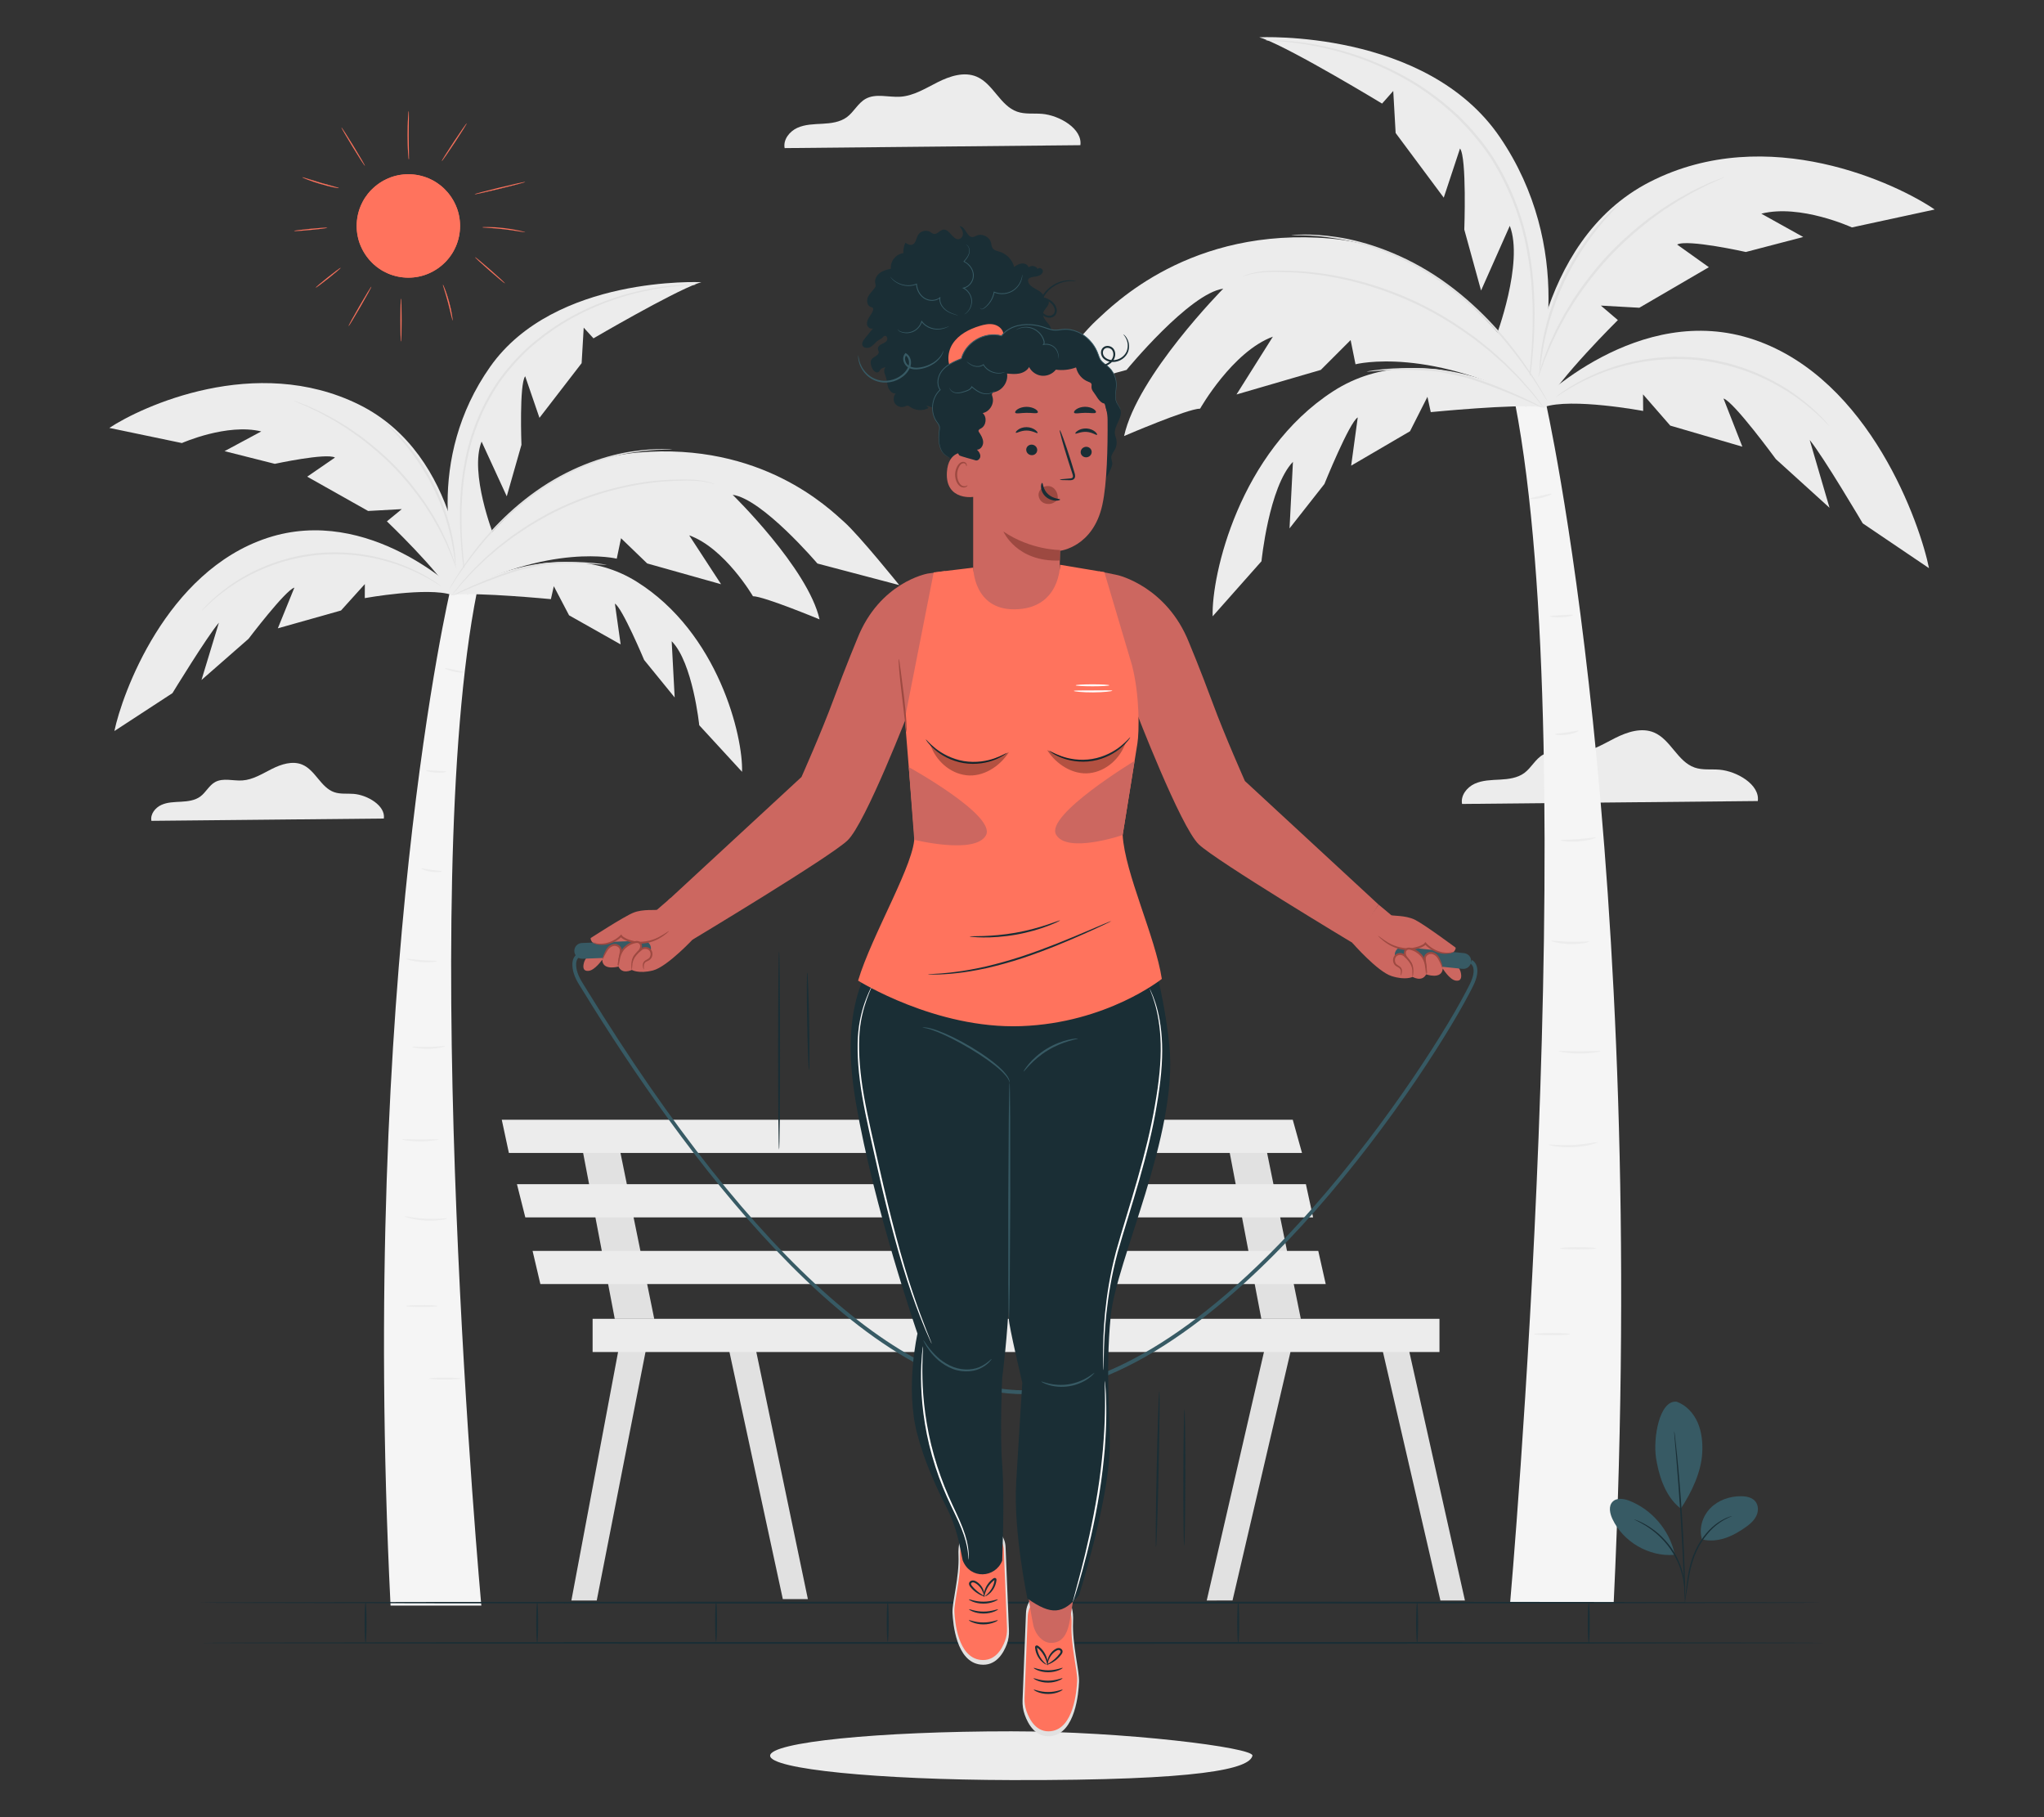 <?xml version="1.0" encoding="UTF-8"?>
<svg id="Layer_2" data-name="Layer 2" xmlns="http://www.w3.org/2000/svg" viewBox="0 0 540 480">
  <rect x="0" y="0" width="540" height="480" fill="#333333" stroke="none"/>
  <defs>
    <style>
      .cls-1 {
        fill: #ff735d;
      }

      .cls-1, .cls-2, .cls-3, .cls-4, .cls-5, .cls-6, .cls-7, .cls-8, .cls-9, .cls-10, .cls-11 {
        stroke-width: 0px;
      }

      .cls-2 {
        fill: #375a64;
      }

      .cls-3 {
        fill: #e1e1e1;
      }

      .cls-4 {
        fill: #ececec;
      }

      .cls-6 {
        fill: #f5f5f5;
      }

      .cls-7 {
        fill: none;
      }

      .cls-8 {
        fill: #cc6760;
      }

      .cls-9 {
        fill: #1a2e35;
      }

      .cls-10 {
        fill: #fff;
      }

      .cls-12 {
        opacity: .3;
      }

      .cls-11 {
        fill: #9d4941;
      }
    </style>
  </defs>
  <g id="Layer_2-2" data-name="Layer 2">
    <g>
      <g>
        <path class="cls-4" d="M330.88,463.76c-.79,3.43-13.13,6.57-63.71,6.44-35.16-.09-63.71-2.88-63.71-6.44s28.52-6.44,63.71-6.44c29.62,0,64.21,4.29,63.71,6.44Z"/>
        <path class="cls-4" d="M464.39,211.6c.6-4.34-5.53-7.91-10.14-8.29-2.2-.18-4.48.16-6.56-.57-4.51-1.57-6.31-7.39-10.71-9.25-3.29-1.39-7.07-.15-10.26,1.45-3.19,1.6-6.34,3.62-9.9,3.85-3.1.2-6.46-.95-9.17.56-2.02,1.13-3.08,3.45-4.94,4.83-1.82,1.34-4.2,1.63-6.46,1.75s-4.6.15-6.66,1.09c-2.06.94-3.76,3.12-3.33,5.34l78.12-.77Z"/>
        <path class="cls-4" d="M101.41,216.21c.47-3.41-4.35-6.22-7.97-6.51-1.73-.14-3.52.12-5.15-.45-3.54-1.23-4.96-5.81-8.42-7.27-2.58-1.09-5.56-.12-8.07,1.14-2.51,1.26-4.98,2.85-7.78,3.03-2.44.16-5.08-.75-7.21.44-1.59.89-2.42,2.72-3.88,3.8-1.43,1.06-3.3,1.28-5.08,1.38-1.78.1-3.62.11-5.23.85-1.62.74-2.96,2.45-2.62,4.2l61.41-.61Z"/>
        <g>
          <g>
            <path class="cls-6" d="M119.03,155.52s-24.14,101.79-15.85,268.59h23.98s-17.15-187.73-1.15-267.82l-6.98-.77Z"/>
            <path class="cls-4" d="M118.19,321.85c.03.12-2.51.72-5.7.56-3.2-.15-5.66-.99-5.61-1.1.04-.15,2.52.45,5.64.59,3.12.16,5.65-.2,5.68-.05Z"/>
            <path class="cls-4" d="M115.84,300.97c.02.13-2.12.53-4.8.53-2.68,0-4.82-.4-4.8-.53.02-.15,2.16.02,4.8.02,2.64,0,4.78-.16,4.8-.02Z"/>
            <path class="cls-4" d="M117.65,276.33c.04.13-1.9.67-4.37.72-2.47.06-4.43-.4-4.4-.53.03-.15,1.98.08,4.39.02,2.41-.04,4.35-.35,4.39-.21Z"/>
            <path class="cls-4" d="M115.48,253.87c.02.13-1.83.43-4.12.26-2.29-.17-4.07-.74-4.03-.87.04-.14,1.83.2,4.07.36,2.23.17,4.06.11,4.08.25Z"/>
            <path class="cls-4" d="M116.75,230.18c.01.13-1.25.32-2.79.1-1.54-.22-2.69-.74-2.64-.87.05-.14,1.24.16,2.72.36,1.48.21,2.7.26,2.71.41Z"/>
            <path class="cls-4" d="M117.92,203.85c.01.14-1.2.32-2.7.24-1.5-.08-2.68-.4-2.65-.54.03-.14,1.22-.05,2.68.03,1.46.08,2.66.13,2.66.27Z"/>
            <path class="cls-4" d="M122.47,177.59c-.02.13-1.16.12-2.54-.17-1.38-.31-2.41-.77-2.37-.9.05-.14,1.15.1,2.49.4,1.34.28,2.45.52,2.42.67Z"/>
            <path class="cls-4" d="M115.63,344.98c0,.14-1.88.26-4.19.26s-4.19-.11-4.19-.26,1.88-.26,4.19-.26,4.19.11,4.19.26Z"/>
            <ellipse class="cls-4" cx="117.48" cy="364.15" rx="4.19" ry=".26"/>
          </g>
          <g>
            <path class="cls-4" d="M185.26,74.55c-.28.08-.6.18-.96.31-7.02,2.52-27.51,14.51-27.51,14.51l-2.58-2.82-.55,9.38-11.14,14.44-3.77-10.98c-1.59,2.02-.99,18.11-.99,18.11l-3.88,13.6-6.65-14.45c-3.3,8.26,3.2,24.8,3.2,24.8l-6.87,15.74c-5.01-8.55-11.12-36.11,5.94-60.32,17.06-24.21,55.75-22.33,55.75-22.33Z"/>
            <path class="cls-3" d="M183.72,75.23s-.11.02-.32.04c-.24.02-.54.04-.93.06-.81.07-2.02.08-3.56.24-3.08.29-7.53.9-12.83,2.37-5.29,1.49-11.44,3.86-17.56,7.64-3.04,1.91-6.06,4.15-8.93,6.74-2.81,2.64-5.47,5.62-7.79,8.94-4.5,6.73-7.23,14.01-8.51,20.79-.68,3.39-1.06,6.66-1.22,9.72-.2,3.07-.16,5.93-.1,8.54.2,5.22.67,9.44,1.04,12.34.16,1.46.34,2.58.43,3.35.04.36.08.65.1.87.02.2.03.3.02.3,0,0-.03-.1-.07-.29-.04-.22-.09-.51-.16-.86-.12-.76-.34-1.88-.53-3.34-.43-2.9-.96-7.12-1.21-12.36-.09-2.62-.15-5.5.03-8.58.14-3.08.51-6.37,1.18-9.79,1.26-6.84,4-14.18,8.55-20.98,2.34-3.35,5.03-6.36,7.88-9.02,2.9-2.61,5.95-4.87,9.03-6.78,6.18-3.79,12.39-6.14,17.73-7.6,5.35-1.44,9.83-2,12.92-2.22,1.55-.14,2.76-.11,3.57-.15.38,0,.69-.01.93-.01.21,0,.32,0,.32.01Z"/>
            <path class="cls-4" d="M119.25,157.37l-.69-.93s17.6-34.18,50.13-36.92c32.53-2.74,50.32,14.77,54.34,18.36,4.02,3.59,14.54,16.67,14.54,16.67l-21.62-5.7s-14.54-17.09-22.39-18.15c0,0,19.9,19.41,22.96,32.91,0,0-14.73-6.12-17.6-6.12,0,0-7.46-12.74-16.84-16.08l8.42,12.91-19.52-5.49-6.91-6.66-1.13,5.4s-17.49-4.34-43.7,9.79Z"/>
            <path class="cls-4" d="M119.25,157.24c.23-.05.5-.09.81-.13,6.05-.71,25.48,1.15,25.48,1.15l.77-3.42,4.03,7.69,13.63,7.69-1.52-10.77c1.93,1.06,7.72,14.87,7.72,14.87l8.07,9.91-.79-14.86c5.58,5.64,7.28,22.2,7.28,22.2l11.31,12.3c.31-9.22-6.19-36.72-27.88-50.25-21.68-13.54-48.9,3.63-48.9,3.63Z"/>
            <path class="cls-4" d="M119.35,157.14c-3.4-6.33-17.14-19.43-17.14-19.43l3.94-3.23-8.9.49-16.09-9.06,7.34-5.05c-2.29-1.28-15.9,1.66-15.9,1.66l-13.28-3.35,9.7-5.21c-9.05-2.22-20.97,3.07-20.97,3.07l-19.16-4c8.46-5.61,38.61-19.63,65.91-6.18,27.3,13.45,27.88,49.88,27.88,49.88"/>
            <path class="cls-4" d="M121.13,156.44c-.24-.11-1.45.81-1.77.7-6.37-2.15-22.99.85-22.99.85l.02-3.71-6.3,6.98-16.69,4.71,4.37-10.75c-2.35.64-12.11,13.52-12.11,13.52l-12.43,10.88,4.6-15.14c-3.12,3.63-12.27,18.61-12.27,18.61l-15.34,10.01c1.99-9.58,13.54-42.16,40.43-51.01,26.89-8.84,50.49,14.35,50.49,14.35Z"/>
            <path class="cls-3" d="M189.04,127.98s-.27-.08-.77-.23c-.5-.15-1.25-.35-2.24-.51-.98-.16-2.2-.26-3.62-.29-1.42-.05-3.03.06-4.82.1-7.12.29-16.99,2.02-27.05,6.36-5.03,2.14-9.57,4.78-13.49,7.46-.49.33-.98.66-1.46.99-.47.33-.92.69-1.37,1.03-.89.69-1.78,1.33-2.6,2-1.6,1.39-3.15,2.62-4.42,3.9-.65.62-1.27,1.22-1.86,1.78-.56.59-1.08,1.15-1.58,1.67-.99,1.04-1.83,1.95-2.46,2.74-.63.75-1.14,1.34-1.51,1.78-.35.4-.54.61-.55.6s.15-.24.48-.66c.36-.45.84-1.07,1.44-1.84.61-.81,1.44-1.74,2.41-2.8.49-.53.99-1.11,1.56-1.71.58-.57,1.2-1.18,1.85-1.81,1.26-1.31,2.8-2.56,4.4-3.97.82-.68,1.7-1.33,2.6-2.03.45-.34.9-.71,1.37-1.05.48-.33.97-.66,1.46-1,3.93-2.71,8.48-5.38,13.55-7.53,10.12-4.36,20.06-6.04,27.22-6.25,1.79-.02,3.42-.1,4.84-.03,1.43.05,2.65.19,3.64.38.99.19,1.74.42,2.24.6.25.09.44.17.56.23.12.06.19.09.18.1Z"/>
            <path class="cls-3" d="M177.81,118.75s-.26.03-.74.03c-.49.02-1.2-.03-2.12.02-1.84.03-4.51.2-7.76.73-6.49,1.01-15.34,3.9-23.77,9.52-8.44,5.62-14.71,12.56-18.73,17.87-2.02,2.66-3.54,4.91-4.55,6.49-.52.78-.89,1.41-1.16,1.82-.27.41-.42.63-.43.62-.01,0,.11-.24.35-.67.25-.43.59-1.07,1.09-1.87.97-1.61,2.44-3.89,4.44-6.59,3.97-5.38,10.23-12.4,18.73-18.06,8.5-5.67,17.43-8.52,23.98-9.45,3.28-.49,5.96-.61,7.81-.58.92-.02,1.64.06,2.13.07.49.03.74.05.74.07Z"/>
            <path class="cls-3" d="M160.36,149.22s-.6-.02-1.67-.1c-1.07-.09-2.62-.21-4.53-.27-1.91-.06-4.2-.03-6.73.1-.63.04-1.28.07-1.94.11-.67.04-1.32.08-1.99.21-1.35.24-2.73.56-4.17.86-1.44.25-2.78.65-4.08,1.08-1.3.43-2.55.87-3.73,1.3-2.37.85-4.48,1.69-6.24,2.41-1.69.72-3.09,1.31-4.15,1.76-.98.42-1.52.65-1.54.62,0-.01.12-.09.36-.23.25-.13.61-.32,1.09-.56.95-.47,2.34-1.13,4.09-1.9,1.75-.76,3.85-1.63,6.21-2.51,1.18-.44,2.43-.89,3.74-1.33,1.3-.44,2.7-.86,4.15-1.11,1.42-.29,2.82-.62,4.19-.85.68-.13,1.4-.17,2.05-.2.66-.03,1.31-.06,1.95-.09,2.54-.11,4.84-.1,6.76,0,1.92.1,3.47.27,4.54.42.53.07.94.14,1.22.19.28.05.42.08.42.1Z"/>
            <path class="cls-3" d="M120.66,150.45s-.11-.2-.26-.59c-.17-.44-.38-1.01-.65-1.72-.14-.38-.29-.79-.45-1.24-.18-.45-.4-.93-.62-1.45-.46-1.04-.92-2.24-1.59-3.5-.32-.64-.65-1.31-1-2-.35-.69-.78-1.39-1.19-2.12-.8-1.48-1.81-2.97-2.84-4.57-2.16-3.12-4.76-6.42-7.82-9.61-3.09-3.17-6.33-5.91-9.43-8.23-1.58-1.11-3.07-2.2-4.56-3.09-.74-.45-1.43-.92-2.13-1.31-.7-.39-1.38-.76-2.02-1.12-1.27-.75-2.5-1.29-3.55-1.81-.53-.26-1.01-.51-1.47-.71-.46-.2-.88-.38-1.27-.54-.72-.31-1.3-.57-1.75-.76-.4-.18-.6-.28-.6-.3,0-.02.23.05.64.2.46.17,1.06.4,1.79.68.39.15.83.32,1.29.5.47.2.96.44,1.5.68,1.07.5,2.31,1.03,3.6,1.76.65.35,1.34.72,2.05,1.1.71.39,1.41.85,2.16,1.3,1.51.87,3.01,1.96,4.61,3.07,3.13,2.31,6.41,5.07,9.52,8.26,3.08,3.22,5.69,6.55,7.84,9.7,1.03,1.61,2.03,3.12,2.82,4.62.4.74.83,1.44,1.17,2.15.34.7.66,1.38.97,2.03.65,1.28,1.09,2.5,1.52,3.55.21.53.42,1.01.58,1.47.15.46.29.88.41,1.26.23.72.41,1.3.55,1.75.12.4.18.61.16.62Z"/>
            <path class="cls-3" d="M101.82,111.68s.5.37,1.33,1.12c.42.37.92.83,1.47,1.4.55.56,1.21,1.19,1.85,1.94,1.35,1.46,2.82,3.3,4.33,5.44,1.48,2.15,2.96,4.6,4.29,7.28,1.31,2.69,2.32,5.35,3.1,7.8.75,2.46,1.28,4.72,1.59,6.64.19.95.27,1.83.37,2.59.11.76.15,1.42.18,1.96.06,1.08.08,1.68.04,1.68-.04,0-.13-.59-.25-1.66-.06-.54-.14-1.19-.27-1.95-.13-.76-.23-1.62-.45-2.56-.36-1.9-.92-4.13-1.69-6.56-.8-2.43-1.82-5.05-3.12-7.72-1.32-2.66-2.78-5.09-4.22-7.24-1.47-2.13-2.91-3.98-4.21-5.46-.62-.76-1.25-1.4-1.78-1.98-.52-.58-1-1.06-1.4-1.45-.78-.78-1.2-1.23-1.18-1.26Z"/>
            <path class="cls-3" d="M53.24,161.38s.14-.19.44-.53c.31-.33.73-.85,1.36-1.44,1.21-1.23,3.09-2.91,5.64-4.72,2.54-1.81,5.81-3.7,9.69-5.27,3.87-1.57,8.39-2.78,13.23-3.29,4.85-.47,9.53-.2,13.67.56,4.15.76,7.76,1.94,10.65,3.2,2.9,1.26,5.11,2.52,6.57,3.48.75.46,1.28.88,1.66,1.14.37.27.56.42.55.43-.01.01-.22-.11-.61-.35-.4-.23-.95-.63-1.71-1.06-1.49-.9-3.72-2.11-6.61-3.32-2.89-1.21-6.48-2.35-10.59-3.07-4.1-.73-8.73-.98-13.52-.52-4.79.51-9.25,1.68-13.09,3.22-3.85,1.53-7.1,3.36-9.65,5.12-2.56,1.76-4.46,3.39-5.71,4.57-.65.57-1.09,1.07-1.43,1.37-.33.32-.51.48-.52.46Z"/>
          </g>
        </g>
        <g>
          <g>
            <path class="cls-6" d="M408.23,105.62s27.55,120.4,18.09,317.71h-27.36s19.58-222.06,1.31-316.8l7.96-.91Z"/>
            <path class="cls-4" d="M409.19,302.37c-.04.14,2.86.86,6.51.66,3.65-.18,6.46-1.17,6.41-1.31-.05-.18-2.88.53-6.44.7-3.56.19-6.45-.24-6.48-.06Z"/>
            <path class="cls-4" d="M411.87,277.67c-.03.16,2.42.63,5.48.62,3.06,0,5.5-.47,5.48-.63-.02-.17-2.47.03-5.48.02-3.01,0-5.45-.19-5.48-.02Z"/>
            <path class="cls-4" d="M409.81,248.52c-.04.15,2.17.79,4.99.85,2.82.07,5.06-.47,5.03-.63-.03-.18-2.26.09-5.01.02-2.75-.05-4.97-.42-5.01-.24Z"/>
            <path class="cls-4" d="M412.29,221.96c-.02.16,2.09.51,4.7.3,2.62-.2,4.64-.87,4.59-1.03-.04-.17-2.09.23-4.64.42-2.55.2-4.64.12-4.65.3Z"/>
            <path class="cls-4" d="M410.84,193.94c-.01.16,1.43.38,3.19.12,1.76-.25,3.07-.88,3.01-1.03-.06-.16-1.41.19-3.1.43-1.69.25-3.09.31-3.09.48Z"/>
            <path class="cls-4" d="M409.5,162.79c-.01.16,1.37.38,3.08.28,1.71-.1,3.05-.47,3.02-.63-.03-.17-1.39-.06-3.06.03-1.67.1-3.03.15-3.04.32Z"/>
            <path class="cls-4" d="M404.31,131.72c.02.15,1.32.14,2.9-.2,1.57-.37,2.75-.91,2.7-1.06-.05-.17-1.32.12-2.84.47-1.53.33-2.79.62-2.76.79Z"/>
            <path class="cls-4" d="M412.11,329.73c0,.17,2.14.3,4.79.3s4.79-.14,4.79-.3-2.14-.3-4.79-.3-4.79.14-4.79.3Z"/>
            <path class="cls-4" d="M405.22,352.4c0,.17,2.14.3,4.79.3s4.79-.14,4.79-.3-2.14-.3-4.79-.3-4.79.14-4.79.3Z"/>
          </g>
          <g>
            <path class="cls-4" d="M332.65,9.84c.32.09.69.21,1.09.36,8.02,2.98,31.39,17.16,31.39,17.16l2.95-3.33.63,11.1,12.71,17.08,4.3-12.99c1.81,2.39,1.13,21.43,1.13,21.43l4.43,16.09,7.59-17.09c3.76,9.77-3.66,29.34-3.66,29.34l7.84,18.62c5.71-10.11,12.69-42.72-6.78-71.35-19.47-28.63-63.63-26.41-63.63-26.41Z"/>
            <path class="cls-3" d="M334.41,10.65s.12.03.36.05c.27.02.62.04,1.06.08.93.08,2.3.09,4.06.29,3.51.34,8.59,1.07,14.65,2.81,6.03,1.76,13.06,4.57,20.04,9.04,3.47,2.25,6.91,4.91,10.19,7.98,3.21,3.13,6.25,6.65,8.89,10.57,5.13,7.96,8.25,16.57,9.71,24.59.78,4.01,1.21,7.87,1.39,11.5.23,3.63.18,7.02.11,10.1-.23,6.18-.76,11.17-1.18,14.6-.19,1.72-.39,3.05-.49,3.96-.05.43-.09.77-.12,1.03-.02.23-.03.35-.02.35.01,0,.04-.12.08-.35.05-.26.11-.6.18-1.02.14-.9.39-2.23.61-3.95.5-3.43,1.1-8.42,1.38-14.62.1-3.1.17-6.5-.04-10.15-.16-3.65-.58-7.54-1.34-11.58-1.44-8.09-4.57-16.77-9.75-24.82-2.67-3.97-5.74-7.52-8.99-10.67-3.31-3.09-6.79-5.76-10.3-8.02-7.05-4.48-14.15-7.27-20.23-8.99-6.11-1.7-11.22-2.36-14.75-2.63-1.76-.16-3.14-.13-4.07-.17-.44,0-.79-.01-1.06-.02-.24,0-.36,0-.36.01Z"/>
            <path class="cls-4" d="M407.98,107.8l.79-1.1s-20.09-40.43-57.21-43.68c-37.12-3.24-57.43,17.47-62.02,21.71-4.59,4.24-16.6,19.72-16.6,19.72l24.68-6.74s16.6-20.22,25.55-21.46c0,0-22.71,22.96-26.2,38.93,0,0,16.81-7.24,20.09-7.24,0,0,8.52-15.07,19.22-19.01l-9.61,15.27,22.27-6.49,7.88-7.88,1.29,6.39s19.96-5.14,49.87,11.58Z"/>
            <path class="cls-4" d="M407.98,107.65c-.27-.06-.57-.11-.92-.15-6.9-.83-29.07,1.36-29.07,1.36l-.88-4.04-4.6,9.09-15.55,9.09,1.74-12.74c-2.2,1.26-8.81,17.59-8.81,17.59l-9.21,11.72.9-17.58c-6.36,6.67-8.31,26.26-8.31,26.26l-12.9,14.55c-.35-10.91,7.07-43.43,31.82-59.44,24.75-16.01,55.8,4.29,55.8,4.29Z"/>
            <path class="cls-4" d="M407.86,107.54c3.88-7.49,19.56-22.99,19.56-22.99l-4.49-3.83,10.16.57,18.37-10.71-8.38-5.98c2.62-1.51,18.15,1.96,18.15,1.96l15.16-3.96-11.07-6.16c10.32-2.62,23.93,3.63,23.93,3.63l21.87-4.73c-9.66-6.64-44.06-23.22-75.22-7.31-31.16,15.91-31.81,59-31.81,59"/>
            <path class="cls-4" d="M405.84,106.71c.27-.12,1.66.95,2.02.83,7.27-2.55,26.24,1.01,26.24,1.01l-.03-4.38,7.19,8.25,19.05,5.57-4.98-12.72c2.69.76,13.82,15.99,13.82,15.99l14.19,12.87-5.24-17.91c3.56,4.3,14.01,22.02,14.01,22.02l17.51,11.84c-2.27-11.34-15.46-49.87-46.14-60.33-30.68-10.46-57.62,16.97-57.62,16.97Z"/>
            <path class="cls-3" d="M328.33,73.04s.31-.09.88-.27c.58-.18,1.43-.42,2.56-.6,1.12-.19,2.51-.31,4.13-.34,1.62-.05,3.46.08,5.5.12,8.13.35,19.39,2.39,30.87,7.52,5.74,2.53,10.92,5.65,15.39,8.82.56.39,1.12.78,1.66,1.17.54.4,1.05.82,1.56,1.22,1.02.82,2.03,1.58,2.96,2.37,1.83,1.64,3.59,3.1,5.04,4.62.74.74,1.45,1.44,2.13,2.1.64.7,1.24,1.36,1.8,1.98,1.13,1.23,2.09,2.3,2.81,3.24.72.88,1.3,1.59,1.72,2.1.4.48.62.72.63.71.01-.01-.17-.28-.54-.78-.41-.54-.96-1.26-1.65-2.18-.7-.96-1.64-2.06-2.75-3.31-.55-.63-1.14-1.32-1.78-2.02-.67-.68-1.37-1.39-2.11-2.14-1.44-1.55-3.2-3.02-5.02-4.69-.93-.81-1.95-1.58-2.96-2.4-.51-.41-1.02-.84-1.56-1.24-.55-.39-1.1-.78-1.67-1.18-4.48-3.21-9.68-6.36-15.46-8.91-11.54-5.16-22.9-7.15-31.06-7.4-2.05-.02-3.9-.12-5.53-.04-1.63.06-3.03.22-4.16.44-1.13.22-1.99.5-2.55.71-.29.11-.5.2-.64.27-.14.07-.21.1-.21.11Z"/>
            <path class="cls-3" d="M341.16,62.12s.29.03.85.04c.55.02,1.37-.03,2.42.02,2.1.03,5.15.24,8.86.87,7.41,1.2,17.5,4.61,27.13,11.26,9.63,6.65,16.78,14.86,21.37,21.13,2.31,3.15,4.04,5.81,5.19,7.67.59.92,1.02,1.66,1.33,2.15.31.49.47.74.49.73.02-.01-.12-.28-.4-.79-.28-.51-.68-1.27-1.24-2.21-1.1-1.9-2.79-4.61-5.07-7.8-4.53-6.36-11.68-14.67-21.38-21.37-9.7-6.7-19.9-10.08-27.36-11.18-3.74-.58-6.81-.72-8.92-.69-1.06-.02-1.87.07-2.43.09-.55.03-.85.06-.84.08Z"/>
            <path class="cls-3" d="M361.07,98.17s.68-.02,1.9-.12c1.22-.1,2.99-.25,5.17-.31,2.19-.07,4.79-.04,7.68.12.72.04,1.46.09,2.22.13.77.04,1.5.09,2.27.24,1.54.28,3.12.67,4.76,1.01,1.64.29,3.17.77,4.66,1.28,1.48.51,2.91,1.03,4.26,1.53,2.7,1.01,5.11,2,7.12,2.85,1.93.85,3.53,1.55,4.73,2.08,1.12.5,1.74.77,1.75.73,0-.02-.13-.11-.41-.27-.28-.16-.7-.38-1.24-.66-1.09-.56-2.67-1.34-4.66-2.25-1.99-.9-4.39-1.93-7.09-2.97-1.35-.52-2.78-1.05-4.27-1.57-1.48-.52-3.08-1.02-4.73-1.31-1.63-.34-3.22-.73-4.78-1.01-.78-.15-1.59-.2-2.34-.24-.76-.04-1.5-.07-2.23-.11-2.9-.13-5.52-.11-7.72,0-2.2.12-3.96.32-5.18.5-.61.08-1.08.17-1.4.22-.32.06-.48.1-.48.12Z"/>
            <path class="cls-3" d="M406.38,99.62s.12-.23.3-.7c.19-.52.44-1.2.74-2.03.16-.45.33-.94.52-1.47.2-.53.46-1.1.71-1.72.52-1.22,1.05-2.65,1.82-4.14.36-.76.75-1.55,1.14-2.37.4-.82.89-1.64,1.36-2.51.91-1.75,2.07-3.52,3.24-5.4,2.47-3.69,5.43-7.59,8.92-11.37,3.53-3.75,7.23-6.99,10.76-9.74,1.81-1.32,3.5-2.61,5.2-3.65.84-.53,1.63-1.09,2.43-1.56.8-.46,1.57-.9,2.31-1.33,1.45-.88,2.85-1.52,4.05-2.15.6-.3,1.16-.6,1.68-.85.52-.23,1.01-.44,1.45-.64.82-.37,1.48-.67,2-.9.45-.21.69-.33.68-.35,0-.02-.26.06-.73.24-.53.21-1.21.47-2.05.8-.45.18-.94.38-1.48.59-.53.23-1.1.52-1.71.8-1.22.6-2.64,1.21-4.11,2.08-.75.42-1.53.85-2.34,1.3-.81.46-1.61,1.01-2.46,1.53-1.72,1.03-3.44,2.32-5.27,3.63-3.58,2.74-7.31,6-10.87,9.77-3.51,3.81-6.49,7.75-8.95,11.48-1.17,1.9-2.32,3.69-3.22,5.46-.46.88-.94,1.71-1.34,2.54-.39.83-.76,1.63-1.11,2.4-.75,1.51-1.24,2.96-1.74,4.2-.24.62-.48,1.2-.66,1.74-.17.54-.33,1.04-.47,1.49-.26.85-.47,1.54-.63,2.07-.14.47-.2.73-.18.73Z"/>
            <path class="cls-3" d="M427.88,53.76s-.57.44-1.52,1.32c-.48.44-1.05.98-1.68,1.65-.63.67-1.38,1.41-2.11,2.3-1.54,1.73-3.22,3.91-4.94,6.43-1.68,2.54-3.38,5.44-4.9,8.61-1.49,3.18-2.65,6.33-3.54,9.23-.85,2.92-1.46,5.58-1.81,7.85-.22,1.13-.31,2.16-.42,3.06-.12.9-.17,1.68-.2,2.32-.07,1.28-.09,1.98-.05,1.99.04,0,.14-.7.29-1.97.07-.63.15-1.41.31-2.3.15-.89.27-1.92.51-3.03.41-2.24,1.05-4.88,1.93-7.76.91-2.87,2.08-5.98,3.56-9.14,1.5-3.14,3.17-6.02,4.82-8.56,1.68-2.52,3.32-4.71,4.8-6.46.71-.9,1.43-1.66,2.03-2.34.6-.69,1.14-1.26,1.6-1.72.89-.93,1.37-1.46,1.34-1.49Z"/>
            <path class="cls-3" d="M483.32,112.55s-.16-.23-.5-.63c-.35-.39-.84-1-1.55-1.71-1.38-1.46-3.53-3.44-6.43-5.58-2.9-2.15-6.63-4.37-11.05-6.23-4.42-1.86-9.57-3.29-15.1-3.89-5.54-.56-10.88-.23-15.6.67-4.73.89-8.85,2.3-12.15,3.79-3.31,1.49-5.83,2.98-7.5,4.12-.85.54-1.46,1.04-1.89,1.35-.42.32-.64.49-.63.51.01.02.25-.13.7-.41.45-.28,1.08-.74,1.95-1.25,1.7-1.07,4.24-2.5,7.54-3.93,3.3-1.43,7.39-2.78,12.08-3.63,4.68-.86,9.96-1.16,15.43-.61,5.46.6,10.56,1.99,14.94,3.8,4.39,1.81,8.11,3.98,11.02,6.06,2.92,2.08,5.09,4.01,6.52,5.4.74.68,1.25,1.26,1.63,1.63.37.37.58.56.59.55Z"/>
          </g>
        </g>
        <g>
          <polygon class="cls-3" points="334.93 352.75 318.8 422.77 325.62 422.75 341.79 353.41 334.93 352.75"/>
          <polygon class="cls-3" points="364.35 352.75 380.54 422.77 387.02 422.77 371.36 352.75 364.35 352.75"/>
          <polygon class="cls-3" points="324.05 300.15 333.23 348.36 343.66 348.36 333.86 300.15 324.05 300.15"/>
          <polygon class="cls-3" points="164.11 352.75 150.95 422.77 157.65 422.77 171.39 352.75 164.11 352.75"/>
          <polygon class="cls-3" points="191.77 352.75 206.81 422.39 213.43 422.39 198.9 352.75 191.77 352.75"/>
          <polygon class="cls-3" points="153.22 300.15 162.41 348.36 172.84 348.36 163.03 300.15 153.22 300.15"/>
          <polygon class="cls-4" points="132.56 295.77 134.44 304.54 343.97 304.54 341.53 295.77 132.56 295.77"/>
          <polygon class="cls-4" points="136.57 312.79 138.78 321.56 346.9 321.56 345 312.79 136.57 312.79"/>
          <polygon class="cls-4" points="140.7 330.42 142.76 339.18 350.24 339.18 348.27 330.42 140.7 330.42"/>
          <rect class="cls-4" x="156.56" y="348.36" width="223.73" height="8.77"/>
        </g>
        <path class="cls-4" d="M285.42,38.36c.6-4.34-5.53-7.91-10.14-8.29-2.2-.18-4.48.16-6.56-.57-4.51-1.57-6.31-7.39-10.71-9.25-3.29-1.39-7.07-.15-10.26,1.45-3.19,1.6-6.34,3.62-9.9,3.85-3.1.2-6.46-.95-9.17.56-2.02,1.13-3.08,3.45-4.94,4.83-1.82,1.34-4.2,1.63-6.46,1.75-2.26.12-4.6.15-6.66,1.09-2.06.94-3.76,3.12-3.33,5.34l78.12-.77Z"/>
        <g>
          <path class="cls-9" d="M481.3,423.33c0,.14-96.04.26-214.48.26s-214.5-.12-214.5-.26,96.02-.26,214.5-.26,214.48.12,214.48.26Z"/>
          <path class="cls-9" d="M482.04,433.96c0,.14-96.04.26-214.48.26s-214.5-.12-214.5-.26,96.02-.26,214.5-.26,214.48.12,214.48.26Z"/>
          <path class="cls-9" d="M96.58,433.96c-.14,0-.26-2.39-.26-5.34s.12-5.34.26-5.34.26,2.39.26,5.34-.12,5.34-.26,5.34Z"/>
          <path class="cls-9" d="M141.92,433.96c-.14,0-.26-2.39-.26-5.34s.12-5.34.26-5.34.26,2.39.26,5.34-.12,5.34-.26,5.34Z"/>
          <path class="cls-9" d="M189.18,433.68c-.14,0-.26-2.39-.26-5.34s.12-5.34.26-5.34.26,2.39.26,5.34-.12,5.34-.26,5.34Z"/>
          <path class="cls-9" d="M234.52,433.68c-.14,0-.26-2.39-.26-5.34s.12-5.34.26-5.34.26,2.39.26,5.34-.12,5.34-.26,5.34Z"/>
          <path class="cls-9" d="M281.78,433.96c-.14,0-.26-2.39-.26-5.34s.12-5.34.26-5.34.26,2.39.26,5.34-.12,5.34-.26,5.34Z"/>
          <path class="cls-9" d="M327.12,433.96c-.14,0-.26-2.39-.26-5.34s.12-5.34.26-5.34.26,2.39.26,5.34-.12,5.34-.26,5.34Z"/>
          <path class="cls-9" d="M374.38,433.96c-.14,0-.26-2.39-.26-5.34s.12-5.34.26-5.34.26,2.39.26,5.34-.12,5.34-.26,5.34Z"/>
          <path class="cls-9" d="M419.73,433.96c-.14,0-.26-2.39-.26-5.34s.12-5.34.26-5.34.26,2.39.26,5.34-.12,5.34-.26,5.34Z"/>
        </g>
        <g>
          <path class="cls-2" d="M442.95,370.25c2.52.9,4.48,3.04,5.55,5.5s1.34,5.2,1.22,7.87c-.24,5.18-2.81,10.56-5.67,14.88-4.58-3.48-6.02-10.01-6.54-13.36-.83-5.3.9-15.38,5.44-14.89"/>
          <path class="cls-2" d="M449.65,406.64c-.89-2.86.11-6.12,2.2-8.26,2.1-2.14,5.15-3.19,8.15-3.16,1.38.01,2.9.31,3.76,1.39.81,1.01.83,2.49.3,3.68-.52,1.18-1.5,2.11-2.54,2.87-3.59,2.61-7.54,4.47-11.87,3.48"/>
          <path class="cls-9" d="M445.17,422.77s0-.38.08-1.06c.09-.75.2-1.72.33-2.89.32-2.42.7-5.87,2.33-9.31,1.6-3.43,4-6.04,6.07-7.39,1.03-.69,1.94-1.12,2.59-1.36.32-.13.58-.19.76-.25.17-.05.27-.07.27-.06.04.08-1.47.46-3.46,1.88-2,1.38-4.31,3.96-5.89,7.34-1.6,3.37-2.02,6.78-2.41,9.19-.18,1.21-.33,2.2-.45,2.87-.12.68-.2,1.05-.23,1.04Z"/>
          <path class="cls-9" d="M442.32,378.05s.04.16.08.46c.04.34.1.78.17,1.32.14,1.15.32,2.81.52,4.86.41,4.11.9,9.79,1.3,16.08.4,6.29.63,11.99.73,16.12.05,2.06.08,3.73.09,4.89,0,.55,0,.99,0,1.33,0,.3-.01.46-.03.46-.01,0-.03-.16-.05-.46-.02-.34-.04-.78-.07-1.33-.05-1.2-.12-2.86-.21-4.88-.18-4.12-.45-9.82-.84-16.1-.4-6.28-.84-11.97-1.19-16.08-.17-2.02-.31-3.67-.41-4.87-.04-.54-.07-.98-.1-1.33-.02-.3-.02-.46,0-.46Z"/>
          <path class="cls-2" d="M442.38,410.28c-1.4-6.15-5.97-11.49-11.83-13.83-1.49-.59-3.41-.92-4.53.24-1.12,1.16-.72,3.07-.04,4.53,2.84,6.06,9.65,10.02,16.32,9.49"/>
          <path class="cls-9" d="M431.58,401.28s.34.1.95.34c.3.12.67.27,1.07.48.41.22.89.42,1.38.74.49.3,1.05.62,1.59,1.04.57.38,1.12.85,1.71,1.35,1.14,1.03,2.3,2.27,3.32,3.72,1.01,1.46,1.76,2.98,2.32,4.42.26.72.5,1.41.65,2.08.19.66.29,1.29.39,1.86.12.57.13,1.1.18,1.55.05.46.05.85.04,1.18,0,.65-.02,1-.04,1-.08,0-.03-1.43-.44-3.69-.11-.56-.22-1.18-.43-1.82-.16-.65-.41-1.33-.67-2.04-.56-1.4-1.32-2.89-2.31-4.33-1-1.43-2.13-2.65-3.24-3.68-.57-.5-1.11-.97-1.66-1.36-.53-.42-1.06-.75-1.54-1.06-1.95-1.21-3.29-1.71-3.26-1.79Z"/>
        </g>
        <g>
          <g>
            <circle class="cls-1" cx="107.88" cy="59.68" r="13.65" transform="translate(32.19 157) rotate(-81.07)"/>
            <path class="cls-1" d="M107.88,73.34c-1.84,0-3.63-.36-5.32-1.07-1.63-.69-3.09-1.67-4.34-2.93-1.25-1.25-2.24-2.72-2.93-4.34-.71-1.68-1.07-3.47-1.07-5.32s.36-3.63,1.07-5.32c.69-1.63,1.67-3.09,2.93-4.34,1.25-1.25,2.72-2.24,4.34-2.93,1.68-.71,3.47-1.07,5.32-1.07s3.63.36,5.32,1.07c1.63.69,3.09,1.67,4.34,2.93,1.25,1.25,2.24,2.72,2.93,4.34.71,1.68,1.07,3.47,1.07,5.32s-.36,3.63-1.07,5.32c-.69,1.63-1.67,3.09-2.93,4.34-1.25,1.25-2.72,2.24-4.34,2.93-1.68.71-3.47,1.07-5.32,1.07Z"/>
          </g>
          <g>
            <path class="cls-1" d="M105.94,90.19c-.08,0-.14-2.52-.14-5.63s.06-5.63.14-5.63.14,2.52.14,5.63-.06,5.63-.14,5.63Z"/>
            <path class="cls-1" d="M105.94,90.2s-.07,0-.12-1.66c-.03-1.06-.04-2.48-.04-3.98s.01-2.92.04-3.98c.04-1.66.09-1.66.12-1.66s.07,0,.12,1.66c.03,1.06.04,2.48.04,3.98s-.01,2.92-.04,3.98c-.04,1.66-.09,1.66-.12,1.66ZM105.94,78.96c-.06.21-.13,2.34-.13,5.6s.07,5.4.13,5.6c.06-.21.13-2.34.13-5.6s-.07-5.4-.13-5.6Z"/>
          </g>
          <g>
            <path class="cls-1" d="M98.08,75.76c.07.04-1.21,2.39-2.87,5.25-1.65,2.86-3.05,5.15-3.12,5.11-.07-.04,1.21-2.39,2.87-5.25,1.65-2.86,3.05-5.15,3.12-5.11Z"/>
            <path class="cls-1" d="M92.1,86.13s0,0,0,0c-.02-.01-.06-.04.78-1.59.54-.99,1.28-2.3,2.08-3.68.8-1.38,1.56-2.68,2.15-3.64.83-1.36.94-1.47.98-1.47,0,0,0,0,0,0,.02.01.06.04-.78,1.59-.54.99-1.28,2.3-2.08,3.68-1.42,2.45-2.99,5.08-3.12,5.11,0,0,0,0,0,0ZM98.06,75.78c-.17.16-1.36,2.09-3.09,5.09-1.73,3-2.81,5-2.86,5.22.17-.16,1.36-2.09,3.09-5.09,1.73-3,2.81-4.99,2.86-5.22Z"/>
          </g>
          <g>
            <path class="cls-1" d="M90.01,70.74c.05.06-1.38,1.28-3.19,2.72-1.81,1.44-3.32,2.55-3.37,2.49-.05-.06,1.38-1.28,3.19-2.72,1.81-1.44,3.32-2.55,3.37-2.49Z"/>
            <path class="cls-1" d="M83.46,75.96s-.01,0-.02,0c-.01-.02-.05-.06.9-.86.6-.51,1.42-1.18,2.29-1.87,1.53-1.21,3.22-2.5,3.37-2.5,0,0,0,0,0,0,0,0,.01,0,.01,0h0s0,0,0,.02c-.01.13-1.66,1.5-3.19,2.72-.88.7-1.71,1.34-2.34,1.81-.82.61-.99.69-1.03.69ZM89.99,70.75c-.15.04-1.5,1.03-3.34,2.49-1.9,1.51-3.11,2.56-3.18,2.69.15-.04,1.44-.98,3.34-2.49,1.84-1.46,3.11-2.55,3.18-2.69Z"/>
          </g>
          <g>
            <path class="cls-1" d="M119.55,84.65s-.16-.53-.36-1.38c-.2-.86-.47-2.04-.82-3.34-.35-1.3-.7-2.46-.96-3.3-.26-.84-.42-1.36-.38-1.38.04-.01.26.48.58,1.31.31.83.7,1.99,1.05,3.29.35,1.3.6,2.5.74,3.38.15.87.2,1.42.16,1.42Z"/>
            <path class="cls-1" d="M119.55,84.66s-.1-.21-.37-1.4c-.18-.8-.47-2.02-.82-3.34-.36-1.35-.72-2.53-.96-3.3h0c-.35-1.14-.42-1.38-.37-1.4.02,0,.04-.01.2.35.11.25.25.59.39.97.21.56.63,1.74,1.05,3.3.42,1.55.65,2.78.74,3.38.13.78.2,1.38.16,1.43,0,0,0,0-.01,0h0s0,0,0,0ZM117.03,75.26c0,.1.17.65.38,1.34v.02c.24.77.6,1.95.97,3.3.36,1.32.64,2.54.82,3.34.16.68.29,1.27.34,1.36.01-.09-.03-.56-.17-1.4-.1-.59-.33-1.82-.74-3.37-.42-1.55-.84-2.73-1.05-3.29-.3-.8-.5-1.23-.55-1.3Z"/>
          </g>
          <g>
            <path class="cls-1" d="M133.39,74.82c-.05.06-1.86-1.43-4.03-3.33-2.18-1.9-3.9-3.49-3.84-3.55.05-.06,1.86,1.43,4.03,3.34,2.18,1.9,3.9,3.49,3.84,3.55Z"/>
            <path class="cls-1" d="M133.39,74.84c-.14,0-2.18-1.72-4.04-3.34-1.05-.92-2.03-1.8-2.76-2.47-1.14-1.05-1.11-1.09-1.09-1.1,0,0,0,0,.01,0h0c.14,0,2.18,1.72,4.04,3.34,1.05.92,2.03,1.8,2.76,2.47,1.14,1.05,1.11,1.09,1.09,1.1h0s0,0-.01,0h0ZM125.53,67.95c.1.17,1.55,1.53,3.84,3.52,2.28,1.99,3.82,3.25,4.01,3.33-.1-.17-1.55-1.53-3.83-3.52-2.28-1.99-3.82-3.25-4.01-3.33Z"/>
          </g>
          <g>
            <path class="cls-1" d="M138.69,61.33s-.63-.07-1.65-.24c-1.01-.17-2.41-.38-3.96-.56-1.55-.18-2.96-.28-3.99-.35-1.02-.07-1.66-.1-1.66-.14,0-.04.64-.07,1.66-.06,1.03.01,2.45.09,4.01.27,1.56.18,2.96.43,3.97.65,1,.22,1.62.4,1.61.44Z"/>
            <path class="cls-1" d="M138.65,61.35c-.12,0-.45-.05-1.28-.19l-.32-.05c-1.38-.23-2.71-.42-3.96-.56-1.24-.14-2.58-.26-3.98-.35l-.32-.02c-1.13-.07-1.35-.09-1.34-.14,0,0,0,0,0-.01.05-.05.78-.07,1.67-.06.71,0,2.17.06,4.01.27,1.84.21,3.28.5,3.97.65.87.19,1.58.38,1.62.44,0,0,0,.01,0,.01h0s-.02.02-.06.02ZM127.47,60.04c.1.03.61.06,1.31.11l.33.02c1.41.09,2.75.21,3.99.35,1.24.14,2.58.33,3.96.56l.32.05c.66.11,1.15.19,1.28.19,0,0,0,0,.01,0-.1-.05-.66-.21-1.58-.42-.69-.15-2.12-.44-3.96-.65-1.84-.21-3.3-.26-4.01-.27-.95-.01-1.53.02-1.64.05Z"/>
          </g>
          <g>
            <path class="cls-1" d="M138.71,48.06c.02.08-2.94.86-6.6,1.75-3.66.89-6.65,1.55-6.67,1.48-.02-.08,2.93-.86,6.6-1.75,3.66-.89,6.65-1.55,6.67-1.48Z"/>
            <path class="cls-1" d="M125.48,51.31s-.04,0-.04-.01c0-.03-.02-.07,1.93-.59,1.25-.33,2.91-.75,4.68-1.18,1.77-.43,3.44-.82,4.7-1.1,1.97-.43,1.98-.39,1.98-.36h0s.02.07-1.93.59c-1.25.33-2.91.75-4.68,1.18-1.77.43-3.44.82-4.7,1.1-1.44.32-1.83.38-1.94.38ZM138.68,48.06c-.27,0-2.8.55-6.63,1.48-3.83.93-6.33,1.61-6.57,1.73.27,0,2.8-.55,6.63-1.48,3.83-.93,6.33-1.61,6.57-1.73Z"/>
          </g>
          <g>
            <path class="cls-1" d="M123.29,32.59c.07.04-1.35,2.3-3.16,5.04-1.81,2.74-3.33,4.92-3.4,4.88-.07-.04,1.35-2.3,3.16-5.04,1.81-2.74,3.33-4.92,3.4-4.88Z"/>
            <path class="cls-1" d="M116.74,42.52s0,0,0,0c0,0,0,0,0-.01-.03-.13,1.61-2.7,3.16-5.04.88-1.32,1.71-2.56,2.35-3.48.99-1.42,1.04-1.41,1.06-1.4h0s.06.04-.87,1.53c-.6.95-1.41,2.2-2.28,3.53-.87,1.32-1.71,2.56-2.35,3.48-.9,1.29-1.02,1.4-1.06,1.4ZM123.28,32.62c-.18.15-1.47,1.99-3.37,4.86-1.9,2.87-3.08,4.79-3.15,5.01.18-.15,1.47-1.99,3.37-4.86,1.9-2.87,3.08-4.78,3.15-5.01Z"/>
          </g>
          <g>
            <path class="cls-1" d="M107.99,29.36s.04.72.02,1.87c-.02,1.16-.04,2.75-.04,4.51,0,1.76.03,3.36.05,4.51.02,1.16.03,1.87-.02,1.87-.04,0-.12-.71-.19-1.87-.07-1.16-.13-2.75-.13-4.52,0-1.77.05-3.37.12-4.52.07-1.16.14-1.87.18-1.87Z"/>
            <path class="cls-1" d="M108,42.15s-.04-.02-.09-.51c-.04-.35-.07-.82-.11-1.37-.05-.78-.13-2.4-.13-4.52,0-2.12.08-3.74.12-4.52.03-.55.07-1.02.1-1.37.05-.49.07-.51.09-.51h0s.06.17.03,1.89c-.02,1.09-.04,2.74-.04,4.51,0,1.73.03,3.29.05,4.44v.07c.03,1.71.02,1.89-.03,1.89,0,0,0,0,0,0ZM107.99,29.39c-.04.12-.1.77-.17,1.84-.05.78-.12,2.4-.12,4.52,0,2.12.08,3.74.13,4.52.07,1.07.13,1.72.17,1.84.03-.16.01-1.16,0-1.84v-.07c-.02-1.15-.05-2.71-.05-4.44,0-1.78.02-3.42.04-4.51,0-.68.02-1.69,0-1.84Z"/>
          </g>
          <g>
            <path class="cls-1" d="M96.4,43.8c-.07.04-1.51-2.19-3.21-4.98-1.71-2.79-3.03-5.09-2.97-5.13.07-.04,1.5,2.19,3.21,4.98,1.7,2.79,3.03,5.09,2.96,5.13Z"/>
            <path class="cls-1" d="M96.4,43.81s-.15-.11-1-1.43c-.61-.94-1.39-2.2-2.22-3.55-1.46-2.39-3-5.01-2.97-5.14,0,0,0-.01,0-.01.02-.01.06-.04,1.01,1.43.61.94,1.39,2.2,2.22,3.55.82,1.35,1.59,2.63,2.15,3.59.88,1.51.83,1.54.81,1.55h0s0,0,0,0ZM90.24,33.71c.06.22,1.18,2.17,2.96,5.1,1.79,2.92,3.01,4.81,3.18,4.96-.06-.22-1.18-2.17-2.96-5.1-1.79-2.92-3.01-4.81-3.18-4.96Z"/>
          </g>
          <g>
            <path class="cls-1" d="M89.48,49.68s-.56-.04-1.45-.23c-.89-.19-2.1-.48-3.43-.88-1.33-.39-2.51-.8-3.36-1.13-.85-.32-1.36-.56-1.34-.59.01-.04.55.13,1.41.4.86.28,2.05.65,3.37,1.04,1.32.39,2.53.72,3.4.95.87.24,1.41.39,1.4.43Z"/>
            <path class="cls-1" d="M89.43,49.7c-.05,0-.16,0-.35-.04-.27-.04-.64-.11-1.06-.2-.6-.13-1.84-.41-3.43-.88-1.59-.47-2.79-.91-3.36-1.13-.4-.15-.74-.29-.99-.41-.37-.17-.36-.19-.36-.21.02-.04.2,0,1.43.39.69.22,1.98.63,3.37,1.04,1.27.37,2.42.69,3.4.95,1.24.34,1.42.4,1.41.44h0s0,.02-.06.02ZM79.92,46.86c.07.06.5.25,1.33.57.57.22,1.77.66,3.36,1.13,1.59.47,2.83.75,3.43.87.86.18,1.29.24,1.4.24,0,0,.01,0,.02,0-.1-.06-.81-.25-1.38-.41-.98-.26-2.13-.58-3.4-.95-1.4-.41-2.68-.82-3.37-1.04-.54-.17-1.26-.4-1.38-.41Z"/>
          </g>
          <g>
            <path class="cls-1" d="M86.45,60.16c0,.08-1.94.33-4.35.56-2.41.23-4.37.36-4.38.28,0-.08,1.94-.33,4.35-.56,2.41-.23,4.37-.36,4.38-.28Z"/>
            <path class="cls-1" d="M77.97,61.04c-.15,0-.24,0-.26-.02,0,0,0-.01,0-.01,0,0,0,0,0-.02.08-.1,2.31-.37,4.36-.56,2.05-.2,4.29-.36,4.39-.28,0,0,0,.01,0,.01h0s0,0,0,.02c-.08.1-2.31.37-4.36.56-1.68.16-3.48.3-4.13.3ZM77.74,61c.16.05,1.83-.05,4.36-.29,2.53-.24,4.19-.47,4.33-.55-.15-.05-1.82.05-4.36.29-2.54.24-4.19.47-4.33.55Z"/>
          </g>
        </g>
        <path class="cls-9" d="M306.28,367.46c.14,0,.06,9.24-.18,20.63-.24,11.39-.56,20.62-.7,20.62-.14,0-.06-9.24.18-20.63.24-11.39.56-20.62.7-20.62Z"/>
        <path class="cls-9" d="M312.93,372.25c.14,0,.24,8.08.22,18.05-.02,9.97-.16,18.05-.3,18.05-.14,0-.24-8.08-.22-18.05.02-9.96.16-18.04.3-18.04Z"/>
        <g>
          <path class="cls-9" d="M213.73,282.62c-.14,0-.37-5.76-.49-12.86-.13-7.11-.12-12.87.03-12.87.14,0,.36,5.76.49,12.87.13,7.11.12,12.87-.03,12.87Z"/>
          <path class="cls-9" d="M205.82,303.67c-.14,0-.26-11.73-.26-26.21s.12-26.21.26-26.21.26,11.73.26,26.21-.12,26.21-.26,26.21Z"/>
        </g>
        <g>
          <g>
            <g>
              <path class="cls-9" d="M267.81,70.1c-.57-1.68-1.98-3.06-3.67-3.59-.69-.22-1.49-.35-1.9-.95-.29-.43-.3-.98-.43-1.48-.41-1.53-2.31-2.47-3.77-1.86-.36.15-.7.38-1.09.4-1.58.08-1.88-2.95-3.46-2.85.44.51.83,1.09.9,1.76.07.67-.28,1.41-.93,1.61-1.67.5-2.55-2.73-4.27-2.48-.93.14-1.58,1.31-2.5,1.12-.36-.07-.64-.34-.95-.52-1.04-.63-2.57-.24-3.19.81-.53.9-.58,2.27-1.58,2.57-.62.19-1.25-.18-1.79-.53-.39.87-.57,1.83-.53,2.78-1.94.17-3.52,2.15-3.27,4.08-1.02.24-2.06.5-2.9,1.11-.85.61-1.46,1.66-1.26,2.68.05.23.13.46.12.7-.02.26-.16.48-.32.69-.59.8-1.37,1.48-1.75,2.39s-.17,2.21.76,2.54c.22.08.48.11.6.31.09.15.07.34.03.51-.18.69-.63,1.27-1.02,1.87-.38.6-.71,1.31-.57,2,.14.7.94,1.29,1.57.97-.72.88-1.43,1.77-2.15,2.65-.43.53-.88,1.19-.65,1.82.31.83,1.54.85,2.28.37.74-.48,1.25-1.28,2.01-1.74.31-.19.66-.32.92-.57.21-.2.37-.47.65-.54.56-.15.92.7.62,1.2s-.89.7-1.4.96-1.05.71-.99,1.28c.03.28.2.53.22.8.07.96-1.38,1.19-1.91,1.99-.39.59-.19,1.38.06,2.05.3.81,1.18,1.76,1.85,1.21.23-.19.33-.51.54-.72.25-.25.61-.33.95-.43.83-.26,1.59-.78,2.14-1.46-1.04.51-2.24,1.28-2.2,2.44.02.49.26.93.42,1.39.31.9.31,1.88.61,2.79s1.08,1.78,2.03,1.71c-.64.71-.72,1.87-.18,2.66.54.79,1.66,1.13,2.55.78.24-.1.49-.24.75-.23.28.01.52.21.75.37,1.39.98,3.35,1.07,4.83.24-.22-.21-.43-.42-.65-.63,1.61.5,3.29,1.01,4.96.72,1.66-.28,3.27-1.63,3.25-3.32,0-.73-.27-1.6.26-2.1.37-.35.94-.32,1.44-.28,2.1.19,4.2.39,6.3.58,1.02.09,2.1.18,3.01-.28.92-.46,1.54-1.66,1-2.54.8-.64,1.79-1.05,2.81-1.17,1.15-.13,2.31.11,3.47.04,1.15-.07,2.41-.59,2.83-1.67.42-1.08-.66-2.55-1.73-2.12.87-1.51,3.73-.32,4.69-1.77.78-1.18-.54-2.59-.93-3.96.37-.36.96-.44,1.34-.79.81-.74.28-2.09-.42-2.93-.7-.84-1.6-1.78-1.37-2.85.23-1.1,1.6-1.83,1.47-2.94-.07-.62-.69-1.11-1.31-1.05.11-2.15-3.94-2.36-4.17-4.5-.02-.17,0-.35.09-.5.08-.12.21-.21.34-.28.62-.32,1.36-.3,2.04-.46s1.4-.62,1.45-1.31-1.09-1.2-1.37-.56c-.38-.88-1.72-1.13-2.39-.45-.19-.73-1.06-1.12-1.81-1.04-.76.08-1.42.51-2.06.92"/>
              <path class="cls-2" d="M255.18,64.57s.12.07.3.23c.18.16.4.45.51.89.11.44.1,1-.16,1.58-.25.58-.71,1.15-1.23,1.74l-.08.1.12.06c.78.38,1.54,1.05,2,1.96.47.9.56,2.08.06,3.08-.44.92-1.29,1.6-2.19,1.77l-.33.06.3.15c1.07.54,1.76,1.54,2.01,2.49.27.97.09,1.89-.21,2.56-.3.68-.72,1.13-1.02,1.4-.31.27-.5.38-.49.4,0,0,.05-.02.15-.07.1-.05.23-.14.39-.27.32-.26.76-.7,1.1-1.4.33-.68.54-1.65.27-2.67-.26-1.01-.97-2.06-2.1-2.65l-.03.21c.98-.18,1.89-.91,2.35-1.89.26-.53.39-1.12.36-1.69-.02-.57-.19-1.11-.43-1.59-.49-.96-1.29-1.65-2.12-2.03l.03.15c.51-.6.98-1.19,1.22-1.81.26-.61.26-1.22.12-1.67-.13-.46-.38-.76-.58-.91-.1-.08-.18-.13-.24-.15-.06-.03-.09-.04-.09-.03Z"/>
              <path class="cls-2" d="M235.21,73.12s.02.05.08.12c.06.08.14.2.26.34.24.28.64.66,1.22,1.03.58.36,1.36.71,2.29.86.93.16,2.03.1,3.1-.32l-.15-.09c.08,1.32.7,2.82,2,3.72,1.37.95,3.24.88,4.37-.05l-.17-.1c-.08.57.03,1.12.22,1.6.2.48.48.88.8,1.22.64.67,1.37,1.05,1.98,1.3.61.25,1.12.39,1.46.48.35.09.53.13.54.12,0-.01-.18-.07-.52-.18-.34-.11-.83-.27-1.43-.53-.59-.27-1.3-.65-1.9-1.31-.59-.64-1.09-1.61-.94-2.66l.04-.27-.21.17c-1.05.85-2.82.92-4.1.02-1.22-.84-1.82-2.28-1.91-3.55v-.15s-.15.06-.15.06c-1.03.41-2.09.48-2.99.34-.91-.13-1.67-.45-2.25-.79-1.16-.7-1.6-1.41-1.63-1.38Z"/>
              <path class="cls-2" d="M237.21,86.91s-.02.06.02.17c.03.11.13.25.3.38.34.24.91.46,1.65.53.73.07,1.65-.05,2.5-.56.85-.5,1.6-1.37,1.92-2.47v-.02s-.2.04-.2.04c.67.92,1.63,1.52,2.56,1.81.93.3,1.83.29,2.56.18.72-.11,1.28-.33,1.65-.5.37-.17.56-.3.55-.31-.02-.05-.8.45-2.22.64-.71.09-1.57.08-2.47-.22-.89-.29-1.8-.86-2.43-1.74l-.14-.19-.07.22v.02c-.31,1.04-1.02,1.87-1.82,2.35-.8.49-1.68.62-2.38.58-.71-.05-1.28-.24-1.61-.44-.35-.21-.35-.48-.37-.47Z"/>
              <path class="cls-2" d="M270.08,72.6c-.06-.02-.03.97-.78,2.27-.38.64-.97,1.33-1.8,1.84-.83.51-1.91.81-3.04.75-.63-.03-1.24-.18-1.78-.41l-.13-.06-.02.14c-.16.9-.5,1.7-.9,2.35-.41.65-.87,1.17-1.29,1.54-.21.19-.42.35-.6.47-.18.11-.37.15-.51.09-.14-.05-.21-.15-.23-.23-.02-.07-.01-.12-.02-.12,0,0-.03.04-.02.13.01.09.09.21.24.29.16.08.39.05.6-.06.21-.12.41-.27.64-.46.45-.37.94-.88,1.37-1.55.42-.67.78-1.49.95-2.41l-.16.08c.56.24,1.2.4,1.86.43,1.18.06,2.3-.26,3.16-.8.87-.55,1.46-1.28,1.83-1.94.38-.67.53-1.28.6-1.7.03-.21.05-.37.05-.49,0-.11,0-.17,0-.17Z"/>
            </g>
            <g>
              <path class="cls-1" d="M251.65,90.85c1.59-2.48,4.39-3.92,7.21-4.77,1.18-.36,2.43-.63,3.64-.38,1.21.25,2.36,1.14,2.57,2.35l-.88,1.87c-.9,3.15-4.23,4.85-6.42,7.28-.95,1.06-1.91,2.4-3.34,2.48-.75.04-1.47-.31-2.05-.79-2.27-1.88-2.32-5.56-.73-8.04Z"/>
              <path class="cls-9" d="M247.44,111.34c-1.77-2.52-1.33-6.33.95-8.38-1.13-1.56-.6-3.87.69-5.31,1.29-1.44,3.14-2.22,4.92-2.95,1.16-4.37,6.25-7.26,10.6-6,2.44-3.26,7.34-3.58,11.19-2.26.94.32,1.88.72,2.87.76.73.03,1.45-.14,2.18-.2,4-.36,7.82,2.61,9.2,6.38.22.6.4,1.23.77,1.76.49.69,1.25,1.11,1.89,1.66,1.39,1.17,2.23,2.98,2.22,4.8,0,1.55-.57,3.16.02,4.59.29.72.86,1.31,1.08,2.05.64,2.15-1.8,4.22-1.47,6.44.07.45.25.88.36,1.33.21.91.08,1.9-.36,2.73-.34.64-.87,1.21-.95,1.93-.06.55.16,1.08.25,1.62.21,1.33-2.85,6.27-4.01,6.93l-33.94-1.19c-2.54-.64-4.53-3.06-4.66-5.68-.02-.44,0-.91-.26-1.26-.22-.3-.58-.45-.9-.64-2.13-1.27-2.26-4.28-1.92-6.74.05-.34.1-.7.03-1.04-.11-.49-.45-.89-.74-1.31Z"/>
              <path class="cls-8" d="M257.11,112.04c.16-6.01,4.24-12.74,10.33-15.42,3.84-1.68,6.78-1.57,8.76-1.71,4.45-.32,7.93,2.03,7.93,2.03,1.85.52,8.43,7.1,8.48,13.92.06,7.58-.16,16.84-1.37,22.43-2.42,11.24-11.19,12.2-11.19,12.2,0,0-.06,2.75-.13,6.33l5.48.65c-.09,4.66-5.8,15.26-5.8,15.26h-22.5l-5.19-15.57,5.19-1.11v-39.02Z"/>
              <path class="cls-11" d="M274.38,130.45c.08-.59.41-1.12.83-1.48.84-.72,2.07-.79,2.97-.17.9.62,1.41,1.89,1.24,3.07h0c-.5.69-1.28,1.16-2.13,1.24-.13.01-.27.02-.4.01-.65-.02-1.31-.24-1.8-.71-.49-.48-.8-1.23-.7-1.96Z"/>
              <path class="cls-9" d="M288.41,119.41c-.01.77-.68,1.39-1.48,1.39-.8,0-1.44-.62-1.43-1.39.02-.77.68-1.39,1.48-1.39.8,0,1.44.62,1.43,1.39Z"/>
              <path class="cls-9" d="M289.82,114.86c-.19.18-1.25-.7-2.81-.78-1.56-.1-2.75.64-2.91.44-.08-.09.12-.42.64-.76.51-.34,1.37-.64,2.35-.58.97.06,1.77.46,2.23.86.46.4.6.75.51.83Z"/>
              <path class="cls-9" d="M279.98,126.71c0-.09.98-.2,2.57-.32.4-.02.78-.08.87-.35.11-.28-.03-.72-.2-1.2-.32-.99-.66-2.02-1.01-3.11-1.4-4.42-2.4-8.05-2.22-8.1.18-.06,1.46,3.48,2.86,7.91.34,1.09.66,2.13.96,3.12.13.46.36.99.12,1.58-.12.29-.43.49-.69.55-.26.06-.49.06-.68.06-1.59,0-2.57-.05-2.58-.14Z"/>
              <path class="cls-11" d="M280.05,145.28s-7.65.07-14.96-4.88c0,0,3.47,8.1,14.88,7.66l.08-2.78Z"/>
              <path class="cls-9" d="M275.32,127.54c.26,0,.17,1.7,1.55,2.98,1.38,1.29,3.2,1.2,3.21,1.44.02.11-.42.31-1.19.29-.75-.02-1.83-.32-2.68-1.1-.85-.79-1.17-1.8-1.19-2.49-.03-.71.19-1.12.3-1.11Z"/>
              <path class="cls-9" d="M289.51,108.96c-.28.37-1.47.05-2.87.09-1.41,0-2.59.34-2.87-.02-.13-.18.05-.54.55-.9.5-.36,1.34-.67,2.31-.68.97-.01,1.82.28,2.32.62.51.35.69.7.57.88Z"/>
              <path class="cls-9" d="M271.12,118.74c-.04.77.58,1.44,1.38,1.49.8.06,1.48-.52,1.52-1.29.04-.77-.58-1.44-1.38-1.49-.8-.06-1.48.52-1.53,1.29Z"/>
              <path class="cls-9" d="M268.38,114.3c.18.19,1.29-.6,2.86-.57,1.57,0,2.7.84,2.87.65.09-.08-.09-.43-.59-.8-.49-.37-1.32-.74-2.3-.75-.98-.01-1.8.33-2.28.69-.49.36-.66.7-.57.79Z"/>
              <path class="cls-9" d="M268.22,109.03c.3.36,1.52.01,2.97.02,1.45-.04,2.68.29,2.97-.08.13-.18-.06-.54-.59-.88-.52-.34-1.41-.63-2.4-.63-1,.01-1.87.32-2.38.67-.52.36-.7.72-.56.9Z"/>
              <path class="cls-8" d="M258.39,122.66c.04-.84-.82-2.89-1.65-3.06-2.21-.47-6.23-.51-6.58,5.14-.48,7.73,7.38,6.61,7.41,6.39.02-.17.67-5.55.82-8.47Z"/>
              <path class="cls-11" d="M255.61,128.18s-.14.09-.37.18c-.23.09-.61.13-1.01-.04-.8-.35-1.41-1.69-1.36-3.08.02-.7.21-1.36.49-1.9.27-.55.66-.92,1.08-.97.41-.07.69.19.77.42.09.22.03.37.07.39.02.02.17-.12.13-.44-.02-.16-.1-.34-.27-.5-.18-.16-.44-.26-.73-.24-.6,0-1.17.52-1.48,1.11-.34.59-.57,1.33-.6,2.12-.05,1.56.66,3.07,1.76,3.46.53.17,1,.04,1.24-.13.25-.18.3-.35.28-.36Z"/>
              <path class="cls-9" d="M294.37,110.85c-1.51-1.06-2.43-2.44-2.24-4.28-1.05.25-2.03-1.14-2.59-2.07-.56-.93-1.27-1.42-1.17-2.5.02-.21.05-.44-.04-.63-.14-.3-.5-.42-.82-.54-1.62-.6-2.88-2.09-3.22-3.78-1.7.64-3.55.84-5.34.59-.86,1.12-2.32,1.75-3.73,1.61-1.41-.14-2.71-1.04-3.34-2.3-.52.94-1.56,1.51-2.61,1.72-1.06.21-2.14.1-3.22,0,.35,2.1-1.12,4.35-3.19,4.86-.28.07-.6.14-.74.39-.15.26-.02.58.07.87.58,1.8-.71,3.97-2.58,4.32,1.21,1.05.96,3.31-.46,4.06-.29.15-.67.34-.64.67,0,.12.08.23.15.34.53.8,1.06,1.66,1.08,2.62.02.96-.68,1.99-1.64,1.98.48.47.92,1.07.89,1.75-.02.67-.74,1.32-1.36,1.04-.26-.12-4.07-1.08-4.23-1.32-2.03-3.09.9-6.22,1.32-9.89.42-3.67,1.89-7.16,3.91-10.26.84-1.3,1.79-2.54,2.95-3.58,1.32-1.18,2.87-2.05,4.42-2.9,2.02-1.11,4.09-2.21,6.36-2.62,4.22-.76,8.48.99,12.27,3,1.44.76,2.88,1.58,4.06,2.7,1.42,1.34,2.42,3.06,3.29,4.81,1.25,2.53,2.25,5.24,2.37,8.06"/>
              <path class="cls-2" d="M296.03,108.23s-.06-.32-.37-.85c-.15-.27-.37-.58-.56-.97-.19-.4-.34-.89-.36-1.47-.03-.57.05-1.21.14-1.91.09-.7.18-1.47.06-2.3-.11-.82-.4-1.68-.89-2.49-.25-.4-.54-.79-.89-1.14-.35-.36-.76-.67-1.17-.97-.41-.31-.82-.64-1.12-1.08-.3-.44-.47-.96-.66-1.49-.37-1.08-.94-2.14-1.72-3.09-.77-.95-1.73-1.82-2.87-2.46-.56-.34-1.19-.58-1.82-.8-.65-.18-1.32-.32-2.02-.34-.35-.02-.7,0-1.05.03-.35.04-.69.09-1.04.13-.69.1-1.38.08-2.07-.11-.68-.17-1.35-.46-2.06-.67-.7-.23-1.43-.39-2.17-.5-.74-.12-1.5-.15-2.26-.14-.76.02-1.53.12-2.29.3-1.5.37-2.98,1.13-4.03,2.36-.1.12-.21.24-.31.37l.13-.04c-2.31-.66-4.78-.16-6.73.99-1.96,1.15-3.46,3-4.01,5.09l.07-.07c-.96.39-1.91.79-2.79,1.29-.88.5-1.69,1.1-2.32,1.86-.62.76-1.02,1.68-1.15,2.62-.13.93.06,1.91.6,2.65v-.13c-1.15,1.05-1.78,2.49-1.97,3.88-.19,1.39.03,2.77.6,3.88.13.29.31.54.47.79.18.24.36.47.5.72.14.24.23.5.24.77.01.27-.03.54-.06.8-.14,1.06-.17,2.05-.07,2.94.1.88.31,1.66.64,2.27.33.61.75,1.04,1.14,1.32.39.28.73.4.92.56.2.14.26.25.27.25,0,0-.06-.12-.25-.27-.19-.16-.53-.3-.9-.58-.37-.28-.78-.7-1.09-1.31-.32-.6-.52-1.37-.61-2.24-.08-.88-.05-1.86.1-2.91.03-.26.08-.54.07-.83,0-.29-.1-.58-.25-.84-.15-.26-.33-.49-.5-.73-.16-.25-.33-.49-.46-.77-.55-1.09-.76-2.43-.57-3.79.19-1.35.82-2.75,1.94-3.76l.07-.06-.05-.07c-.51-.7-.68-1.62-.56-2.51.12-.9.51-1.78,1.11-2.51.6-.73,1.4-1.32,2.26-1.81.87-.49,1.8-.88,2.76-1.27l.05-.02v-.05c.55-2.03,2.01-3.83,3.92-4.95,1.9-1.13,4.31-1.61,6.54-.97l.07.02.05-.06c.1-.12.2-.23.3-.35,1.01-1.19,2.44-1.92,3.91-2.29.74-.17,1.49-.27,2.24-.29.75,0,1.49.02,2.22.14.73.11,1.45.26,2.14.49.69.21,1.36.5,2.07.67.35.09.71.15,1.08.17.36.02.72-.02,1.07-.06.35-.04.69-.1,1.03-.13.34-.02.68-.05,1.02-.03.68.01,1.33.15,1.97.32.62.21,1.23.44,1.78.77,1.12.62,2.06,1.48,2.82,2.41.77.93,1.33,1.97,1.7,3.03.19.53.36,1.07.68,1.53.32.46.75.8,1.16,1.11.42.31.82.6,1.16.95.34.34.64.72.88,1.11.49.78.77,1.63.88,2.43.12.81.04,1.57-.04,2.27-.08.7-.15,1.34-.12,1.93.03.58.18,1.09.39,1.49.21.4.43.7.59.97.16.26.26.47.32.61.06.14.08.22.09.22Z"/>
              <path class="cls-2" d="M268.32,87.19s.21-.11.6-.27c.38-.16.97-.36,1.71-.4.74-.05,1.65.06,2.52.5.87.44,1.7,1.2,2.2,2.21.15.29.27.6.34.89.07.3.06.61-.1.81l-.2.25.32-.07c.87-.2,1.74.01,2.38.41.64.4,1.03.98,1.24,1.5.21.52.24.98.24,1.29,0,.31-.04.48-.02.48,0,0,.02-.04.04-.12.02-.08.04-.2.06-.36.03-.31.02-.79-.18-1.34-.19-.55-.59-1.18-1.27-1.61-.66-.43-1.59-.67-2.53-.46l.11.18c.23-.29.22-.68.15-1-.08-.33-.2-.64-.36-.95-.53-1.06-1.4-1.85-2.32-2.3-.92-.45-1.87-.55-2.63-.47-.77.07-1.36.3-1.74.49-.19.1-.33.18-.42.25-.09.06-.14.1-.13.11Z"/>
              <path class="cls-2" d="M255.31,95.41s.08.12.26.29c.18.17.45.41.84.65.39.24.9.47,1.52.54.61.07,1.34-.03,1.95-.48l-.17-.03c.07.11.14.22.21.33.08.11.16.21.25.32.54.62,1.21,1.06,1.87,1.3.66.25,1.3.34,1.83.33.53-.01.95-.12,1.23-.21.28-.11.42-.18.41-.19-.01-.05-.61.25-1.65.24-.51,0-1.12-.11-1.75-.36-.63-.25-1.26-.67-1.77-1.25-.08-.1-.16-.2-.23-.3-.07-.11-.13-.21-.2-.31l-.07-.11-.1.07c-.54.41-1.22.51-1.79.46-.58-.05-1.08-.26-1.46-.47-.77-.44-1.15-.84-1.18-.81Z"/>
              <path class="cls-2" d="M250.85,102.37s0,.05.01.14c.02.09.06.23.15.38.17.31.58.7,1.2.89.63.2,1.42.11,2.22-.12.4-.12.82-.24,1.25-.42.42-.18.88-.44,1.12-.92.02-.04.04-.08.05-.12l-.19.05c.71.62,1.45,1.17,2.22,1.5.76.34,1.54.43,2.16.34.63-.08,1.1-.32,1.37-.54.14-.1.24-.2.29-.27.06-.07.09-.11.08-.11-.02-.02-.14.13-.43.31-.28.19-.74.39-1.34.45-.6.07-1.33-.03-2.05-.37-.73-.33-1.45-.86-2.15-1.48l-.12-.1-.07.15s-.03.07-.05.1c-.2.39-.6.64-1,.81-.4.17-.82.3-1.22.42-.78.24-1.53.34-2.11.17-.59-.16-.98-.5-1.17-.78-.19-.28-.22-.48-.24-.48Z"/>
            </g>
            <path class="cls-9" d="M284.2,74.25c0,.05-.52-.05-1.44-.02-.91.04-2.26.25-3.7,1.01-1.42.75-2.98,2.11-3.74,4.11-.36.97-.48,2.18.11,3.1.54.87,2.04,1.32,2.83.56.4-.37.49-.96.34-1.48-.15-.53-.49-1.02-.89-1.4-.81-.78-1.96-1.08-2.99-1.18-2.13-.17-4.02.77-5.05,2-1.07,1.23-1.43,2.57-1.55,3.46-.12.91-.02,1.43-.07,1.43-.02,0-.05-.12-.09-.37-.03-.24-.07-.61-.04-1.08.06-.93.37-2.35,1.47-3.68,1.06-1.34,3.07-2.4,5.37-2.24.57.04,1.15.15,1.71.35.56.19,1.14.5,1.6.94.46.44.85.98,1.04,1.64.2.64.08,1.48-.47,1.99-.54.54-1.35.62-1.99.46-.66-.16-1.26-.55-1.62-1.12-.72-1.15-.52-2.51-.13-3.55.85-2.14,2.52-3.52,4.02-4.27,1.53-.76,2.93-.91,3.87-.89.47.02.83.06,1.07.12.24.05.37.08.36.1Z"/>
            <path class="cls-2" d="M226.74,93.78s.05.53.28,1.45c.24.9.78,2.21,1.98,3.39,1.15,1.19,3.08,2.13,5.29,1.95,1.09-.08,2.22-.41,3.24-1.03,1-.61,1.94-1.52,2.4-2.65.49-1.11.17-2.52-.78-3.09l.32-.05c-.63.7-.37,1.86.24,2.51.61.67,1.58.89,2.43.88,1.76-.06,3.3-.69,4.41-1.37,1.12-.7,1.82-1.53,2.19-2.16.37-.63.47-1.03.51-1.01.02,0,0,.1-.05.3-.04.19-.14.47-.31.8-.32.68-1.02,1.58-2.16,2.35-1.14.75-2.7,1.43-4.58,1.53-.93.02-2.03-.17-2.8-1-.37-.4-.63-.92-.72-1.49-.09-.56.04-1.22.46-1.69l.14-.16.18.11c1.24.73,1.57,2.45,1.01,3.72-.53,1.29-1.54,2.24-2.62,2.9-1.09.66-2.31,1-3.47,1.07-2.36.17-4.41-.89-5.59-2.17-1.22-1.27-1.72-2.66-1.91-3.6-.09-.48-.12-.85-.12-1.11,0-.25.01-.39.03-.39Z"/>
            <path class="cls-9" d="M296.78,88.32s.1.05.26.18c.15.14.37.36.58.69.42.64.87,1.8.56,3.22-.27,1.41-1.64,2.89-3.56,3.17-.94.14-2.02-.02-2.88-.7-.87-.62-1.28-2.14-.34-3.07.98-.86,2.52-.37,2.99.66.49,1.01.2,2.19-.43,2.93-.63.75-1.47,1.18-2.26,1.41-.8.24-1.58.3-2.28.27-1.4-.07-2.48-.4-3.21-.65-.73-.26-1.11-.44-1.1-.48.01-.04.42.09,1.16.28.73.19,1.81.46,3.16.48.67,0,1.4-.08,2.14-.32.73-.24,1.49-.65,2.02-1.3.53-.63.73-1.61.34-2.39-.33-.78-1.54-1.1-2.18-.51-.31.28-.43.76-.36,1.19.06.44.31.82.66,1.1.7.57,1.65.73,2.49.62,1.72-.22,2.98-1.52,3.27-2.78.33-1.28-.03-2.39-.38-3.03-.35-.66-.7-.93-.66-.97Z"/>
          </g>
          <g>
            <path class="cls-3" d="M255.73,404.34c-.13.36-2.77.84-2.51,6.51.26,5.66-1.71,12.41-1.58,15.18s.97,12.91,7.38,13.66c4.08.48,6.09-3,6.98-5.41.43-1.16.61-2.39.56-3.62l-.9-21.97c-.04-1.55-.68-3.06-1.86-4.16-.8-.74-2.65-1.58-4.23-1.64-2.42-.1-3.84,1.45-3.84,1.45Z"/>
            <path class="cls-1" d="M255.96,405.49c-.12.34-2.58.79-2.34,6.07s-1.6,11.57-1.48,14.15c.12,2.58.9,12.03,6.88,12.74,3.81.45,5.68-2.8,6.5-5.04.4-1.08.57-2.23.52-3.38l-.84-20.48c-.04-1.44-.63-2.85-1.74-3.88-.74-.69-2.47-1.47-3.94-1.53-2.25-.09-3.58,1.35-3.58,1.35Z"/>
            <path class="cls-9" d="M263.61,422.49c.08.1-1.54,1.12-3.83,1.1-2.28.01-3.91-1.01-3.82-1.11.06-.15,1.68.61,3.82.59,2.14.02,3.76-.73,3.83-.58Z"/>
            <path class="cls-9" d="M263.66,425.11c.08.1-1.54,1.12-3.83,1.1-2.28.01-3.91-1.01-3.82-1.11.06-.15,1.68.61,3.82.59,2.14.02,3.76-.73,3.83-.58Z"/>
            <path class="cls-9" d="M263.61,427.98c.08.1-1.54,1.12-3.83,1.1-2.28.01-3.91-1.01-3.82-1.11.06-.15,1.68.61,3.82.59,2.14.02,3.76-.73,3.83-.58Z"/>
            <path class="cls-9" d="M260.19,421.69c-.02.06-.68-.08-1.61-.61-.46-.27-.99-.64-1.51-1.13-.26-.25-.51-.52-.76-.83-.12-.16-.25-.35-.3-.62-.06-.27.06-.6.28-.77.42-.37,1-.3,1.38-.12.39.18.68.42.96.66.54.49.9,1.06,1.12,1.56.43,1.02.32,1.72.26,1.71-.09.01-.12-.66-.6-1.55-.24-.44-.6-.93-1.1-1.36-.48-.4-1.23-.9-1.67-.51-.19.15-.12.41.09.7.22.28.45.56.69.8.47.48.95.87,1.37,1.16.85.59,1.45.85,1.42.92Z"/>
            <path class="cls-9" d="M259.95,421.85c-.06,0-.15-.67.16-1.71.16-.51.42-1.11.83-1.69.2-.3.45-.58.72-.86.14-.14.29-.27.44-.4.17-.11.27-.27.6-.37.15-.07.51.06.54.31.04.21,0,.29,0,.39-.02.2-.06.4-.11.59-.09.38-.23.74-.38,1.06-.3.65-.71,1.16-1.08,1.55-.77.76-1.41.99-1.43.94-.05-.07.51-.41,1.16-1.19.32-.39.66-.89.92-1.5.13-.3.24-.63.32-.98.04-.17.07-.35.09-.54.03-.09,0-.2.05-.2.09-.03.05-.02.06-.03-.01,0,0,.13-.02.1-.07,0-.24.15-.38.26-.14.12-.28.24-.41.36-.26.25-.49.51-.69.78-.4.53-.68,1.07-.87,1.53-.38.94-.42,1.59-.51,1.58Z"/>
          </g>
          <g>
            <path class="cls-3" d="M280.98,421.58c.13.38,2.77.88,2.51,6.81-.26,5.93,1.71,12.99,1.58,15.89s-.97,13.51-7.38,14.3c-4.08.5-6.09-3.14-6.98-5.66-.43-1.22-.61-2.5-.56-3.79l.9-22.99c.04-1.62.68-3.2,1.86-4.35.8-.78,2.65-1.65,4.23-1.72,2.42-.1,3.84,1.52,3.84,1.52Z"/>
            <path class="cls-1" d="M280.75,422.79c.12.35,2.58.82,2.34,6.35-.25,5.52,1.6,12.11,1.48,14.81-.12,2.7-.9,12.59-6.88,13.33-3.81.47-5.68-2.93-6.5-5.28-.4-1.13-.57-2.33-.52-3.53l.84-21.43c.04-1.51.63-2.98,1.74-4.06.74-.73,2.47-1.54,3.94-1.6,2.25-.09,3.58,1.41,3.58,1.41Z"/>
            <path class="cls-9" d="M273.09,440.58c.06-.15,1.68.64,3.83.62,2.15.01,3.76-.78,3.82-.63.09.1-1.53,1.16-3.82,1.15-2.3.02-3.91-1.04-3.83-1.14Z"/>
            <path class="cls-9" d="M273.05,443.32c.06-.15,1.68.64,3.83.62,2.15.01,3.76-.78,3.82-.63.09.1-1.53,1.16-3.82,1.15-2.3.02-3.91-1.04-3.83-1.14Z"/>
            <path class="cls-9" d="M273.09,446.32c.06-.15,1.68.64,3.83.62,2.15.01,3.76-.78,3.82-.63.09.1-1.53,1.16-3.82,1.15-2.3.02-3.91-1.04-3.83-1.14Z"/>
            <path class="cls-9" d="M276.52,439.74c-.03-.08.58-.35,1.43-.97.42-.31.91-.71,1.37-1.22.23-.25.47-.54.68-.83.21-.3.27-.57.07-.74-.45-.41-1.22.14-1.69.56-.5.45-.86.97-1.09,1.43-.47.93-.5,1.61-.58,1.6-.05,0-.16-.71.25-1.75.2-.52.56-1.1,1.09-1.63.27-.26.57-.51.96-.7.37-.2.98-.28,1.41.1.22.18.34.5.29.77-.04.27-.17.47-.29.64-.25.33-.49.61-.75.87-.51.52-1.05.91-1.52,1.2-.95.57-1.62.72-1.64.66Z"/>
            <path class="cls-9" d="M276.76,439.9c-.09,0-.13-.66-.51-1.64-.19-.49-.47-1.05-.86-1.61-.2-.28-.43-.55-.69-.82-.13-.13-.27-.26-.41-.39-.15-.11-.32-.28-.39-.28-.04.01.09-.03.07-.06,0,0,0,.11.02.2.02.19.05.37.09.56.07.36.19.7.31,1.02.25.64.6,1.16.91,1.57.65.82,1.22,1.18,1.17,1.25-.02.05-.68-.2-1.45-1.01-.38-.41-.78-.95-1.08-1.62-.15-.34-.28-.7-.37-1.1-.04-.2-.08-.4-.1-.61,0-.1-.05-.19,0-.4.02-.1.1-.23.23-.28.13-.06.24-.05.33-.03.33.11.43.28.61.4.15.14.31.28.44.42.28.29.52.59.72.9.4.62.67,1.23.82,1.76.3,1.07.21,1.76.16,1.76Z"/>
          </g>
          <path class="cls-2" d="M270.49,368.26c-44.15,0-91.36-65.74-116.08-105.89-.59-.96-1.06-1.72-1.39-2.24-.6-.96-1.08-1.93-1.4-2.9-.14-.42-1.32-4.13,1.11-5.36l.45.89c-1.71.86-.66,4.01-.61,4.14.3.89.74,1.79,1.3,2.68.33.52.8,1.28,1.39,2.25,43.95,71.4,86.48,108.76,119.75,105.17,14.86-1.6,39.38-11.21,71.79-47.94,20.41-23.13,36.28-48.52,41.5-59.09,2.15-4.37.23-5.44.14-5.48l.44-.9c.08.04.84.43,1.22,1.53.46,1.35.16,3.13-.9,5.29-5.24,10.62-21.17,36.11-41.64,59.31-18,20.41-45.18,45.35-72.43,48.28-1.54.17-3.08.25-4.63.25Z"/>
          <g>
            <path class="cls-8" d="M384.58,250.33s-8.36-6.21-10.83-7.41c-2.47-1.19-5.97-.96-6.21-1.19s-3.34-2.79-3.34-2.79l-6.98,10.05s6.66,7.64,10.4,8.83c3.74,1.2,5.58.22,5.58.22,0,0,2.46,1.47,3.57-.67,0,0,4.16,1.49,4.39-1.54,0,0,1.78,2.95,3.43,3.19,1.64.24,1.59-1.2,1.27-2.39-.32-1.19-3.03-4.54-3.03-4.54,0,0,1.67-.4,1.75-1.75Z"/>
            <path class="cls-2" d="M370.36,254.27l16.01,1.65c1.15.12,2.17-.72,2.29-1.86h0c.12-1.15-.72-2.17-1.86-2.29l-16.02-1.65c-1.15-.12-2.17.72-2.29,1.86h0c-.12,1.15.72,2.17,1.86,2.29Z"/>
            <g>
              <path class="cls-8" d="M383.99,251.48c-2.67.98-5.8-.39-7.42-2.24-.32.53-1.75,1.05-2.36,1.19-.61.14-1.73.38-2.35.33-3.27-.23-5.34-1.41-7.8-3.57"/>
              <path class="cls-11" d="M364.07,247.19c.06-.08.98.78,2.66,1.79.85.5,1.91.98,3.18,1.25.63.14,1.3.23,2,.28.65.01,1.39-.15,2.12-.31.46-.1.9-.26,1.32-.44.4-.18.84-.41,1.01-.66l.19-.27.21.24c1.53,1.71,3.56,2.43,4.95,2.55,1.43.13,2.25-.23,2.28-.15,0,.02-.18.13-.57.26-.39.12-.98.23-1.73.21-1.48-.04-3.63-.72-5.31-2.54l.4-.04c-.35.48-.79.65-1.23.87-.45.2-.91.36-1.41.47-.75.16-1.48.33-2.26.31-.73-.05-1.43-.16-2.08-.32-1.31-.31-2.42-.86-3.26-1.41-.85-.55-1.46-1.08-1.87-1.46-.41-.38-.62-.61-.59-.64Z"/>
            </g>
            <g>
              <path class="cls-8" d="M381.04,255.7c-.13-.79-.55-1.72-.9-2.43-.35-.72-.97-1.34-1.75-1.51-.78-.17-1.7.26-1.92,1.02-.1.37-.05.76.01,1.13.16,1.07.33,2.14.49,3.21"/>
              <path class="cls-11" d="M376.97,257.12c-.07.01-.24-.63-.44-1.67-.1-.53-.22-1.14-.33-1.85-.05-.36-.06-.81.18-1.23.23-.4.63-.69,1.07-.82.92-.3,1.84.19,2.32.74.53.57.72,1.21.93,1.7.4,1.01.43,1.7.36,1.71-.07,0-.22-.62-.7-1.56-.25-.47-.48-1.06-.94-1.51-.45-.46-1.14-.8-1.82-.57-.33.1-.62.31-.78.58-.16.26-.17.59-.14.92.08.63.15,1.25.22,1.85.11,1.06.15,1.72.08,1.73Z"/>
            </g>
            <g>
              <path class="cls-8" d="M373.19,258.03c.11-1.26.17-2.62-.49-3.69-.25-.4-.58-.73-.88-1.09-.3-.36-.57-.76-.66-1.23s.04-1,.42-1.27c.42-.3,1-.19,1.49-.01,1.28.47,2.46,1.36,3.08,2.61.6,1.22.61,2.64.62,4.01"/>
              <path class="cls-11" d="M376.76,257.37c-.1,0-.06-1.01-.35-2.56-.16-.76-.49-1.65-1.2-2.38-.68-.72-1.72-1.37-2.81-1.58-.54-.09-.93.22-1,.72-.08.48.16.96.46,1.36.3.4.67.77.94,1.19.28.43.42.88.51,1.29.15.83.08,1.49.03,1.94-.06.45-.12.69-.15.69-.04,0-.04-.25-.05-.7-.01-.44,0-1.1-.19-1.85-.1-.37-.25-.77-.5-1.13-.25-.37-.62-.71-.97-1.15-.33-.43-.68-1.02-.58-1.72.05-.33.2-.69.51-.93.31-.24.71-.29,1.05-.24,1.32.26,2.34.96,3.11,1.78.76.83,1.09,1.83,1.21,2.64.12.82.1,1.48.08,1.93-.02.45-.06.7-.1.7Z"/>
            </g>
            <g>
              <path class="cls-8" d="M370.04,257.7c.19-.66.36-1.45-.07-1.98-.28-.36-.76-.5-1.11-.78-.72-.58-.8-1.8-.16-2.46.64-.67,1.86-.63,2.47.07,0,0,2.28,1.92,1.98,3.89"/>
              <path class="cls-11" d="M373.15,256.43c-.08,0,.02-.49-.27-1.21-.26-.72-.91-1.66-1.87-2.49h-.02s-.01-.03-.01-.03c-.37-.43-1.13-.59-1.72-.31-.74.32-.9,1.29-.6,1.91.25.66,1.11.75,1.52,1.39.36.64.17,1.2.09,1.52-.1.33-.2.5-.23.49-.04,0,0-.2.03-.53.03-.32.1-.85-.2-1.27-.15-.21-.41-.35-.73-.52-.32-.16-.71-.45-.91-.87-.2-.41-.27-.91-.15-1.4.11-.49.47-.97.96-1.19.82-.37,1.79-.16,2.32.46l-.03-.03c1.01.93,1.63,1.96,1.84,2.77.23.82,0,1.32-.02,1.3Z"/>
            </g>
          </g>
          <g>
            <path class="cls-8" d="M156.04,247.79s8.74-5.67,11.28-6.7c2.54-1.04,6.02-.57,6.28-.8.25-.22,3.58-3.1,3.58-3.1l6.26,10.51s-7.13,7.69-10.94,8.64c-3.81.95-5.58-.14-5.58-.14,0,0-2.54,1.31-3.52-.89,0,0-4.24,1.22-4.29-1.82,0,0-1.97,2.83-3.62,2.96-1.65.14-1.51-1.29-1.12-2.47s3.31-4.34,3.31-4.34c0,0-1.64-.5-1.64-1.86Z"/>
            <path class="cls-2" d="M169.98,252.63l-16.09.62c-1.15.04-2.12-.85-2.16-2h0c-.04-1.15.85-2.12,2-2.16l16.09-.62c1.15-.04,2.12.85,2.16,2h0c.04,1.15-.85,2.12-2,2.16Z"/>
            <g>
              <path class="cls-8" d="M156.55,248.98c2.6,1.14,5.81-.02,7.54-1.76.29.55,1.68,1.16,2.28,1.34s1.7.49,2.32.48c3.28-.02,5.42-1.07,8.01-3.07"/>
              <path class="cls-11" d="M176.71,245.97s-.2.25-.63.6c-.43.35-1.08.84-1.96,1.34-.88.5-2.01.97-3.34,1.2-.66.12-1.36.18-2.1.19-.79-.03-1.5-.24-2.24-.45-.49-.14-.95-.34-1.38-.56-.43-.24-.86-.44-1.18-.95l.4.06c-1.79,1.71-3.98,2.25-5.46,2.19-.75-.02-1.33-.17-1.71-.32-.38-.15-.56-.27-.55-.29.03-.09.83.33,2.26.29,1.4-.03,3.47-.62,5.1-2.23l.23-.22.17.28c.16.26.58.52.97.72.4.21.84.39,1.29.52.71.2,1.45.41,2.09.44.7,0,1.38-.05,2.02-.15,1.28-.19,2.37-.61,3.25-1.05,1.75-.91,2.71-1.7,2.77-1.62Z"/>
            </g>
            <g>
              <path class="cls-8" d="M159.22,253.37c.18-.78.66-1.68,1.06-2.37.4-.69,1.06-1.28,1.85-1.39.79-.12,1.68.36,1.85,1.14.08.37,0,.76-.08,1.13-.23,1.06-.46,2.11-.7,3.17"/>
              <path class="cls-11" d="M163.2,255.05c-.07-.02,0-.67.19-1.72.11-.59.22-1.2.34-1.83.05-.33.06-.66-.08-.93-.14-.27-.41-.5-.74-.62-.67-.26-1.38.03-1.85.46-.49.42-.76,1-1.03,1.45-.53.91-.73,1.53-.8,1.51-.07,0,0-.7.47-1.68.24-.47.47-1.1,1.04-1.64.52-.52,1.46-.95,2.36-.59.43.16.81.47,1.02.89.21.43.17.88.1,1.24-.16.71-.32,1.31-.45,1.82-.27,1.03-.48,1.66-.55,1.64Z"/>
            </g>
            <g>
              <path class="cls-8" d="M166.91,256.2c-.03-1.26,0-2.63.73-3.65.27-.38.62-.69.94-1.03.32-.34.62-.73.74-1.18.12-.46.02-1-.34-1.29-.4-.33-.99-.25-1.48-.11-1.31.39-2.54,1.2-3.24,2.41-.67,1.18-.78,2.6-.87,3.96"/>
              <path class="cls-11" d="M163.39,255.31s-.06-.25-.05-.71c0-.45.03-1.11.2-1.92.17-.8.56-1.78,1.38-2.56.81-.77,1.88-1.4,3.21-1.57.34-.02.74.05,1.03.31.3.26.43.62.45.96.05.7-.33,1.27-.69,1.68-.37.42-.76.73-1.04,1.08-.28.34-.45.73-.57,1.09-.23.74-.27,1.39-.31,1.83-.03.45-.06.7-.09.7-.03,0-.08-.25-.11-.7-.02-.45-.05-1.12.16-1.94.11-.4.28-.85.59-1.25.3-.41.69-.75,1.02-1.13.32-.38.59-.84.55-1.32-.03-.5-.4-.84-.95-.79-1.1.14-2.18.73-2.91,1.4-.75.69-1.14,1.55-1.35,2.3-.39,1.53-.41,2.55-.51,2.53Z"/>
            </g>
            <g>
              <path class="cls-8" d="M170.08,256.08c-.15-.67-.27-1.47.2-1.98.31-.34.79-.45,1.16-.71.76-.53.91-1.74.32-2.45-.6-.71-1.82-.75-2.47-.09,0,0-2.4,1.77-2.22,3.75"/>
              <path class="cls-11" d="M167.06,254.61s-.22-.5.06-1.3c.26-.8.95-1.79,2.02-2.65l-.03.03c.56-.58,1.55-.73,2.34-.31.48.25.81.76.89,1.25.09.5-.01.99-.24,1.39-.22.41-.64.67-.97.81-.33.15-.61.27-.76.47-.33.41-.29.94-.28,1.26.02.33.03.53,0,.53-.03,0-.11-.17-.2-.51-.06-.32-.21-.89.19-1.51.45-.62,1.32-.65,1.61-1.29.34-.6.24-1.58-.48-1.94-.58-.32-1.34-.21-1.74.2h-.01s-.02.03-.02.03c-1.01.77-1.72,1.67-2.02,2.37-.34.7-.27,1.19-.35,1.19Z"/>
            </g>
          </g>
          <g>
            <path class="cls-9" d="M236.53,243.94c-6.77,10.43-15.14,19.96-10.4,47.45,4.84,28.03,16.26,60.87,16.26,60.87,0,0-3.25,14.07-.13,26.29,1.91,7.47,5.25,14.65,7.55,19.1,1.72,3.32,2.96,6.84,3.69,10.48.48,2.37.91,4.47.87,4.12,2.01,4.99,8.55,4.6,10.4,0,0,0,.68-16.69,0-25.34-.68-8.64,0-22.95,0-22.95,0,0,1.5-11.33,1.81-21.76.31-10.43,0-49.18,0-49.18l1.01-46.28-31.07-2.78Z"/>
            <path class="cls-8" d="M271.43,419.98s.99,6.78,1.54,9.25c.61,2.71,2.61,4.68,4.56,4.73,3.13.09,4.33-2.39,4.89-4.87.58-2.55,1.45-9.03,1.45-9.03l-12.44-.08Z"/>
            <path class="cls-9" d="M302.31,244.75s5.05,15.55,6.63,31.51c2.33,23.53-14.09,56.66-15.52,71.54-1.43,14.88-.04,26.87-.25,34.88-.37,14.32-8.1,38.69-8.1,38.69-4.33,5.04-7.28,5.36-13.65.87,0,0-3.72-17.74-2.96-30.62s1.62-26.39,1.62-26.39c0,0-3.6-15.18-3.55-16.82.06-1.65,0-77.29,0-77.29l1.07-24.26,34.71-2.09Z"/>
            <path class="cls-10" d="M230.4,260.35s-.02.09-.08.24c-.08.18-.17.41-.28.68-.25.6-.62,1.49-1.04,2.65-.82,2.32-1.83,5.79-2,10.2-.2,4.4.24,9.67,1.25,15.42,1.01,5.75,2.52,12.01,3.99,18.6,2.95,13.18,6.08,25,8.92,33.38,1.4,4.19,2.68,7.54,3.58,9.84.45,1.12.8,2,1.06,2.64.11.28.19.51.27.69.06.16.08.24.07.24s-.05-.07-.12-.22c-.08-.18-.19-.4-.31-.67-.27-.59-.67-1.47-1.15-2.61-.95-2.29-2.29-5.61-3.74-9.8-2.94-8.36-6.13-20.2-9.08-33.39-1.47-6.59-2.97-12.85-3.95-18.64-.99-5.78-1.39-11.08-1.15-15.52.22-4.45,1.3-7.95,2.18-10.26.45-1.16.85-2.03,1.13-2.62.13-.27.24-.49.33-.66.08-.15.12-.22.13-.22Z"/>
            <path class="cls-2" d="M261.97,359.01s-.16.27-.54.69c-.18.23-.44.45-.76.7-.3.28-.69.52-1.14.77-1.73,1.08-4.8,1.54-7.76.45-1.47-.54-2.72-1.38-3.77-2.22-1.01-.89-1.83-1.79-2.43-2.6-.28-.4-.54-.77-.78-1.12-.18-.32-.34-.62-.5-.9-.27-.5-.4-.78-.37-.8.03-.02.22.23.54.69.18.26.36.54.57.84.26.33.53.68.83,1.05.63.77,1.45,1.62,2.44,2.46,1.03.79,2.24,1.58,3.64,2.1,2.82,1.03,5.7.66,7.4-.29,1.75-.91,2.52-1.93,2.61-1.84Z"/>
            <path class="cls-2" d="M289.15,362.63s-.5.72-1.64,1.52c-1.13.81-2.9,1.66-5.01,2.01-2.11.34-4.07.1-5.39-.31-1.33-.4-2.06-.87-2.04-.92.04-.08.81.27,2.13.56,1.31.3,3.19.48,5.22.15,2.03-.34,3.75-1.1,4.9-1.81,1.15-.7,1.78-1.28,1.84-1.21Z"/>
            <path class="cls-2" d="M266.72,285.95s.03.22.05.63c.01.47.03,1.07.04,1.82.02,1.65.04,3.92.07,6.69,0,5.71.01,13.48.02,22.08-.05,8.59-.1,16.37-.14,22.08-.04,2.78-.08,5.04-.11,6.69-.02.75-.04,1.35-.06,1.82-.02.41-.04.64-.06.63-.01,0-.03-.22-.04-.63-.01-.47-.02-1.07-.04-1.82-.01-1.65-.03-3.92-.06-6.69,0-5.71,0-13.49-.01-22.08.05-8.59.1-16.37.13-22.08.04-2.78.07-5.05.1-6.69.02-.75.04-1.35.05-1.82.02-.42.04-.63.05-.63Z"/>
            <path class="cls-2" d="M284.79,274.32c.05.17-3.89.62-7.94,3.11-4.08,2.44-6.3,5.73-6.43,5.61-.05-.03.43-.89,1.45-2.09,1.02-1.2,2.64-2.71,4.7-3.96,2.07-1.25,4.15-1.99,5.68-2.34,1.54-.35,2.52-.38,2.52-.33Z"/>
            <path class="cls-2" d="M266.71,285.95c-.05,0-.05-.4-.41-.99-.35-.6-1.01-1.37-1.93-2.22-1.85-1.69-4.7-3.72-8-5.69-3.3-1.98-6.43-3.54-8.76-4.48-1.17-.47-2.13-.79-2.82-.94-.68-.16-1.07-.16-1.07-.21,0-.03.4-.09,1.11.01.71.1,1.71.36,2.91.8,2.39.87,5.57,2.39,8.89,4.38,3.32,1.99,6.17,4.08,7.99,5.87.91.9,1.55,1.73,1.86,2.39.32.66.25,1.1.23,1.09Z"/>
            <path class="cls-10" d="M255.87,412.01c-.05,0-.01-.82-.2-2.28-.18-1.46-.68-3.54-1.67-5.98-.96-2.45-2.45-5.23-3.87-8.44-1.43-3.2-2.78-6.83-3.88-10.72-2.22-7.8-2.9-15.17-2.92-20.46-.02-2.65.11-4.79.23-6.27.07-.69.13-1.25.18-1.7.05-.39.08-.59.1-.59s.02.21,0,.6c-.02.45-.05,1.01-.08,1.7-.06,1.48-.13,3.61-.06,6.25.11,5.27.85,12.58,3.05,20.33,1.09,3.87,2.42,7.48,3.81,10.67,1.39,3.19,2.85,6,3.78,8.5.96,2.48,1.41,4.61,1.53,6.09.06.74.07,1.32.05,1.71-.02.39-.04.59-.05.59Z"/>
            <path class="cls-10" d="M291.88,364.69s.05.21.08.6c.03.45.08,1.02.13,1.73.06.75.11,1.67.13,2.74.03,1.07.07,2.28.05,3.63,0,2.69-.14,5.89-.41,9.43-.3,3.54-.75,7.43-1.39,11.48-1.3,8.1-3.06,15.33-4.49,20.51-.71,2.59-1.33,4.67-1.79,6.1-.22.67-.39,1.22-.53,1.64-.13.37-.2.57-.22.56s.02-.21.12-.59c.11-.44.26-.99.44-1.67.4-1.45.96-3.54,1.63-6.14,1.34-5.19,3.03-12.41,4.33-20.49.64-4.04,1.1-7.91,1.42-11.44.29-3.53.48-6.72.52-9.4.05-1.34.03-2.55.03-3.62,0-1.07-.01-1.98-.04-2.73-.01-.7-.02-1.28-.03-1.73,0-.4,0-.6.02-.61Z"/>
            <path class="cls-10" d="M303.71,261.11s.05.08.13.24c.09.19.19.42.32.71.13.32.32.7.5,1.17.17.48.36,1.03.58,1.64.82,2.48,1.61,6.22,1.77,10.9.17,4.68-.37,10.25-1.43,16.32-1,6.09-2.63,12.69-4.58,19.53-1.95,6.85-4.06,13.29-5.73,19.21-1.6,5.94-2.47,11.43-2.97,16.05-.49,4.63-.63,8.4-.68,11-.01,1.27-.02,2.27-.03,3,0,.32,0,.57-.01.78,0,.18-.01.27-.02.27,0,0-.02-.09-.03-.27-.01-.21-.02-.46-.04-.78-.03-.69-.05-1.7-.07-3-.01-2.61.07-6.39.52-11.04.46-4.64,1.29-10.16,2.87-16.14,1.65-5.95,3.75-12.39,5.69-19.23,1.96-6.83,3.58-13.4,4.61-19.47,1.08-6.06,1.65-11.58,1.53-16.23-.11-4.65-.84-8.37-1.59-10.85-.2-.61-.37-1.16-.53-1.64-.16-.47-.33-.86-.45-1.18-.11-.3-.2-.54-.27-.73-.06-.17-.09-.25-.08-.26Z"/>
          </g>
          <g>
            <path class="cls-8" d="M295.29,151.92s12.95,2.93,18.85,17.84c0,0,2.97,7.08,6.22,15.89,3.25,8.81,8.53,20.65,8.53,20.65l35.3,32.63-6.51,10.34s-36.39-21.85-40.97-26.23c-4.86-4.64-16.73-35.55-16.73-35.55l-9.64-36.6,4.95,1.03Z"/>
            <path class="cls-8" d="M244.97,151.53s-12.59,2.27-18.48,17.17c0,0-2.97,7.08-6.22,15.89-3.25,8.81-8.53,20.65-8.53,20.65l-35.3,32.63,6.51,10.34s36.39-21.85,40.97-26.23c4.75-4.54,16.22-34.22,16.72-35.51.01-.03.02-.06.03-.09l9.07-35.56-4.76.7Z"/>
            <path class="cls-1" d="M239.05,189.86s2.18,26.69,2.5,30.78c.52,6.8-11.24,26.23-14.85,38.39,0,0,20.46,12.84,43.08,12.02,22.63-.82,37.16-12.48,37.16-12.48-1.73-11.24-9.73-27.79-10.35-38l3.9-24.2c.48-3,.65-12.64-1.43-20.66l-7.3-24.57-11.71-1.96s.11,11.69-12.06,11.77c-10.81.08-10.88-11.01-10.88-11.01l-10.44,1.26-7.62,38.66Z"/>
            <path class="cls-8" d="M240.09,202.63s23.25,12.85,20.38,18.02c-2.87,5.17-18.94,1.17-18.94,1.17l-1.44-19.18Z"/>
            <path class="cls-8" d="M299.75,200.98s-23.63,14.29-20.76,19.46c2.87,5.17,17.6.13,17.6.13l3.16-19.59Z"/>
            <path class="cls-11" d="M237.47,174.06c.07,0,.22,1.07.45,2.82.25,1.91.55,4.24.88,6.82.32,2.67.54,5.1.65,6.85.1,1.76.11,2.85.04,2.86-.07,0-.21-1.08-.41-2.82-.22-1.92-.5-4.25-.8-6.82-.32-2.66-.59-5.08-.73-6.84-.14-1.76-.16-2.85-.09-2.86Z"/>
            <g>
              <path class="cls-9" d="M265.97,198.9s-.24.24-.75.57c-.51.33-1.28.76-2.29,1.17-2,.82-5.07,1.47-8.39.91-3.32-.55-6.02-2.16-7.64-3.59-.82-.71-1.42-1.37-1.79-1.85-.37-.48-.55-.77-.52-.79.07-.06.87,1.02,2.55,2.35,1.65,1.33,4.29,2.82,7.49,3.36,3.21.53,6.19-.03,8.18-.74,2.01-.71,3.12-1.48,3.17-1.4Z"/>
              <g class="cls-12">
                <path class="cls-5" d="M245.77,196.66c1.42,4.21,5.12,7.6,9.53,8.12,4.41.52,8.87-2.33,11.23-6.1-3.21,1.6-5.9,2.78-9.71,2.82-3.82.04-8.67-1.86-11.05-4.84"/>
              </g>
            </g>
            <g>
              <path class="cls-9" d="M277.21,198.33c.05-.08,1.16.68,3.17,1.4,1.99.72,4.97,1.28,8.18.74,3.21-.54,5.84-2.03,7.49-3.36,1.67-1.33,2.47-2.41,2.55-2.35.03.02-.15.31-.52.79-.37.48-.97,1.13-1.79,1.85-1.63,1.43-4.32,3.03-7.64,3.59-3.32.55-6.39-.09-8.39-.91-1.01-.41-1.79-.83-2.29-1.17-.51-.33-.77-.55-.75-.57Z"/>
              <g class="cls-12">
                <path class="cls-5" d="M297.41,196.1c-1.42,4.21-5.12,7.6-9.53,8.12-4.41.52-8.87-2.33-11.23-6.1,3.21,1.6,5.9,2.78,9.71,2.82,3.82.04,8.67-1.86,11.05-4.84"/>
              </g>
            </g>
            <path class="cls-9" d="M293.66,243.25s-.15.11-.45.26c-.36.17-.8.39-1.33.65-1.16.55-2.85,1.34-4.96,2.28-4.2,1.88-10.06,4.41-16.74,6.64-3.35,1.1-6.59,1.98-9.57,2.66-2.99.64-5.7,1.1-8,1.33-1.14.15-2.19.2-3.1.26-.91.07-1.7.09-2.35.09-.6,0-1.09,0-1.48,0-.34,0-.52-.02-.52-.04,0-.02.18-.04.52-.07.4-.03.89-.06,1.48-.09.64-.03,1.43-.07,2.33-.17.91-.09,1.95-.16,3.08-.34,2.28-.27,4.97-.77,7.94-1.43,2.96-.7,6.17-1.59,9.51-2.68,6.66-2.21,12.52-4.69,16.76-6.48,2.07-.88,3.76-1.6,5.02-2.13.55-.22,1-.41,1.37-.56.32-.12.49-.18.49-.16Z"/>
            <path class="cls-9" d="M280.05,243.14s-.29.2-.85.46c-.56.27-1.39.62-2.43,1.01-2.08.79-5.03,1.69-8.37,2.28-3.35.59-6.42.76-8.65.73-1.11-.01-2.01-.06-2.63-.12-.62-.06-.96-.11-.96-.14,0-.08,1.37-.04,3.58-.11,2.2-.07,5.25-.29,8.56-.87,3.31-.59,6.24-1.42,8.34-2.12,2.09-.69,3.36-1.21,3.4-1.13Z"/>
            <path class="cls-10" d="M293.87,182.45c.01.14-2.26.43-5.09.44-2.82.02-5.1-.25-5.09-.39,0-.15,2.29-.11,5.09-.13,2.8-.01,5.08-.07,5.09.08Z"/>
            <path class="cls-10" d="M293.08,181.02c0,.14-1.99.26-4.45.26s-4.45-.12-4.45-.26,1.99-.26,4.45-.26,4.45.12,4.45.26Z"/>
          </g>
        </g>
      </g>
      <rect class="cls-7" width="540" height="480"/>
    </g>
  </g>
</svg>